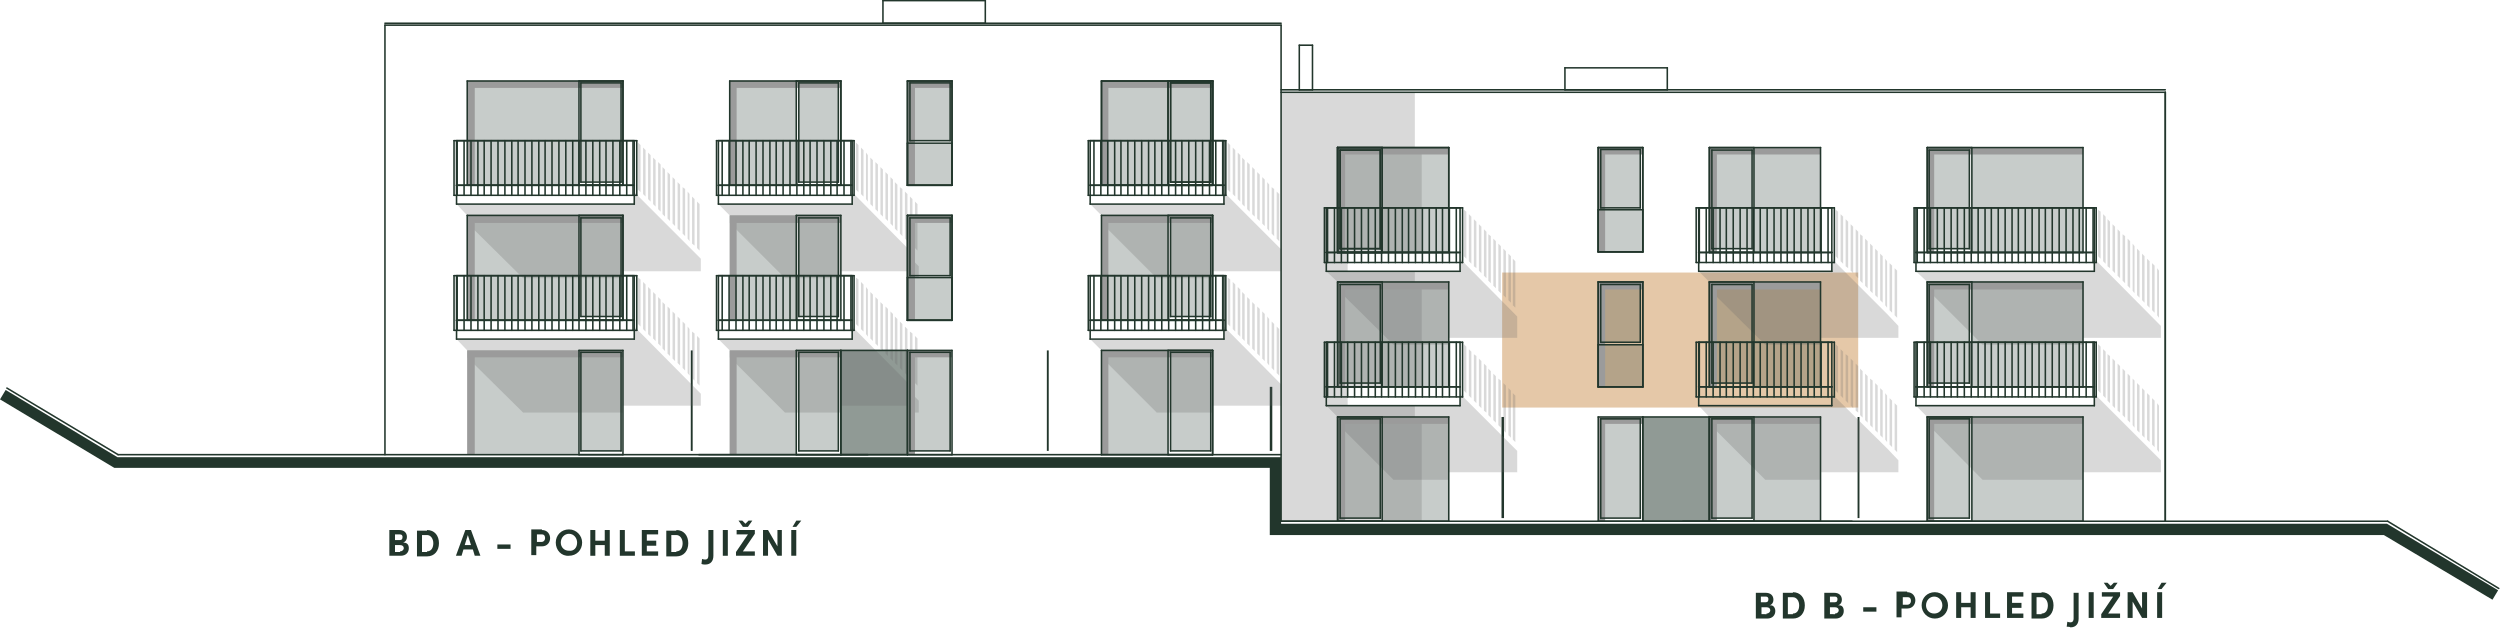 <?xml version="1.0" encoding="utf-8"?>
<!-- Generator: Adobe Illustrator 26.3.1, SVG Export Plug-In . SVG Version: 6.00 Build 0)  -->
<svg xmlns="http://www.w3.org/2000/svg" xmlns:xlink="http://www.w3.org/1999/xlink" version="1.1" x="0px" y="0px" viewBox="0 0 398.1 100" style="enable-background:new 0 0 398.1 100;" xml:space="preserve">
<style type="text/css">
	.st0{opacity:0.502;fill-rule:evenodd;clip-rule:evenodd;fill:#FFFF7F;}
	.st1{opacity:0.251;fill-rule:evenodd;clip-rule:evenodd;fill:#22362C;}
	.st2{fill-rule:evenodd;clip-rule:evenodd;fill:#22362C;}
	.st3{opacity:0.502;fill-rule:evenodd;clip-rule:evenodd;fill:#22362C;}
	.st4{opacity:0.251;fill-rule:evenodd;clip-rule:evenodd;fill:#6A6A6A;}
	.st5{fill-rule:evenodd;clip-rule:evenodd;fill:#9B9B9B;}
	.st6{fill:none;stroke:#22362C;stroke-width:0.25;stroke-linecap:round;stroke-linejoin:round;stroke-miterlimit:10;}
	.st7{fill:#22362C;}
</style>
<g id="overlays">
	<polyline id="b1" class="" points="203.9,83.3 203.9,64.9 239.3,64.9 239.3,83.3 203.9,83.3  " fill="transparent"/>
	<polyline id="b2" class="" points="239.2,83.3 239.2,64.9 295.9,64.9 295.9,83.3 239.2,83.3  " fill="transparent"/>
	<polyline id="b3" class="" points="344.6,83.3 344.6,64.9 295.9,64.9 295.9,83.3 344.6,83.3  " fill="transparent"/>
	<polyline id="b4" class="" points="203.9,43.4 203.9,64.9 239.3,64.9 239.3,43.4 203.9,43.4  " fill="transparent"/>
	<polyline id="b5" class="" points="239.2,43.4 239.2,64.9 295.9,64.9 295.9,43.4 239.2,43.4  " fill="#E5C8A8"/>
	<polyline id="b6" class="" points="344.6,43.4 344.6,64.9 295.9,64.9 295.9,43.4 344.6,43.4  " fill="transparent"/>
	<polyline id="b7" class="" points="203.9,43.4 203.9,14.8 239.3,14.8 239.3,43.4 203.9,43.4  " fill="transparent"/>
	<polyline id="b8" class="" points="239.2,43.4 239.2,14.8 295.9,14.8 295.9,43.4 239.2,43.4  " fill="transparent"/>
	<polyline id="b9" class="" points="344.6,43.4 344.6,14.8 295.9,14.8 295.9,43.4 344.6,43.4  " fill="transparent"/>
</g>
<g id="vyplne">
	<polyline class="st1" points="74.4,29.5 74.4,12.9 92.2,12.9 92.2,29.5 74.4,29.5  "/>
	<polyline class="st1" points="92.5,13.2 98.9,13.2 98.9,29 92.5,29 92.5,13.2  "/>
	<polyline class="st2" points="18.7,72.8 204,72.8 204,83.4 380.1,83.4 397.8,94 396.9,95.5 379.6,85.2 202.2,85.2 202.2,74.5    18.2,74.5 0,63.6 0.9,62.1 18.7,72.8  "/>
	<polyline class="st2" points="202.2,71.8 202.2,61.6 202.6,61.6 202.6,71.8 202.2,71.8  "/>
	<polyline class="st1" points="92.5,34.7 98.9,34.7 98.9,50.4 92.5,50.4 92.5,34.7  "/>
	<polyline class="st1" points="74.4,51 74.4,34.3 92.2,34.3 92.2,51 74.4,51  "/>
	<polyline class="st1" points="74.4,72.4 74.4,55.8 92.2,55.8 92.2,72.4 74.4,72.4  "/>
	<polyline class="st1" points="92.5,56.1 98.9,56.1 98.9,71.8 92.5,71.8 92.5,56.1  "/>
	<polyline class="st1" points="116.2,29.5 116.2,12.9 126.8,12.9 126.8,29.5 116.2,29.5  "/>
	<polyline class="st1" points="127.2,13.2 133.5,13.2 133.5,29 127.2,29 127.2,13.2  "/>
	<polyline class="st1" points="144.9,56.1 151.3,56.1 151.3,71.8 144.9,71.8 144.9,56.1  "/>
	<polyline class="st1" points="116.2,51 116.2,34.3 126.8,34.3 126.8,51 116.2,51  "/>
	<polyline class="st1" points="116.2,72.4 116.2,55.8 126.8,55.8 126.8,72.4 116.2,72.4  "/>
	<polyline class="st3" points="133.9,55.8 144.5,55.8 144.5,72.4 133.9,72.4 133.9,55.8  "/>
	<polyline class="st1" points="175.4,29.5 175.4,12.9 186,12.9 186,29.5 175.4,29.5  "/>
	<polyline class="st1" points="186.4,13.2 192.8,13.2 192.8,29 186.4,29 186.4,13.2  "/>
	<polyline class="st1" points="175.4,51 175.4,34.3 186,34.3 186,51 175.4,51  "/>
	<polyline class="st1" points="175.4,72.4 175.4,55.8 186,55.8 186,72.4 175.4,72.4  "/>
	<polyline class="st1" points="186.4,34.7 192.8,34.7 192.8,50.4 186.4,50.4 186.4,34.7  "/>
	<polyline class="st1" points="186.4,56.1 192.8,56.1 192.8,71.8 186.4,71.8 186.4,56.1  "/>
	<polyline class="st1" points="127.2,34.7 133.5,34.7 133.5,50.4 127.2,50.4 127.2,34.7  "/>
	<polyline class="st1" points="127.2,56.1 133.5,56.1 133.5,71.8 127.2,71.8 127.2,56.1  "/>
	<polyline class="st1" points="331.7,40.2 314,40.2 314,23.5 331.7,23.5 331.7,40.2  "/>
	<polyline class="st1" points="313.6,23.9 313.6,39.6 307.2,39.6 307.2,23.9 313.6,23.9  "/>
	<polyline class="st1" points="313.6,45.3 313.6,61 307.2,61 307.2,45.3 313.6,45.3  "/>
	<polyline class="st1" points="331.7,61.6 314,61.6 314,44.9 331.7,44.9 331.7,61.6  "/>
	<polyline class="st1" points="331.7,83 314,83 314,66.4 331.7,66.4 331.7,83  "/>
	<polyline class="st1" points="313.6,66.7 313.6,82.5 307.2,82.5 307.2,66.7 313.6,66.7  "/>
	<polyline class="st1" points="289.9,40.2 279.3,40.2 279.3,23.5 289.9,23.5 289.9,40.2  "/>
	<polyline class="st1" points="279,23.9 279,39.6 272.6,39.6 272.6,23.9 279,23.9  "/>
	<polyline class="st1" points="261.2,66.7 261.2,82.5 254.9,82.5 254.9,66.7 261.2,66.7  "/>
	<polyline class="st1" points="289.9,61.6 279.3,61.6 279.3,44.9 289.9,44.9 289.9,61.6  "/>
	<polyline class="st1" points="289.9,83 279.3,83 279.3,66.4 289.9,66.4 289.9,83  "/>
	<polyline class="st3" points="272.2,66.4 272.2,83 261.6,83 261.6,66.4 272.2,66.4  "/>
	<polyline class="st1" points="230.7,40.2 220.1,40.2 220.1,23.5 230.7,23.5 230.7,40.2  "/>
	<polyline class="st1" points="219.8,23.9 219.8,39.6 213.4,39.6 213.4,23.9 219.8,23.9  "/>
	<polyline class="st1" points="230.7,61.6 220.1,61.6 220.1,44.9 230.7,44.9 230.7,61.6  "/>
	<polyline class="st1" points="230.7,83 220.1,83 220.1,66.4 230.7,66.4 230.7,83  "/>
	<polyline class="st1" points="219.8,45.3 219.8,61 213.4,61 213.4,45.3 219.8,45.3  "/>
	<polyline class="st1" points="219.8,66.7 219.8,82.5 213.4,82.5 213.4,66.7 219.8,66.7  "/>
	<polyline class="st1" points="279,45.3 279,61 272.6,61 272.6,45.3 279,45.3  "/>
	<polyline class="st1" points="279,66.7 279,82.5 272.6,82.5 272.6,66.7 279,66.7  "/>
	<polyline class="st1" points="151.3,22.4 144.9,22.4 144.9,13.2 151.3,13.2 151.3,22.4  "/>
	<polyline class="st1" points="151.6,22.8 151.6,29.5 144.5,29.5 144.5,22.8 151.6,22.8  "/>
	<polyline class="st1" points="151.3,43.9 144.9,43.9 144.9,34.7 151.3,34.7 151.3,43.9  "/>
	<polyline class="st1" points="151.6,44.2 151.6,51 144.5,51 144.5,44.2 151.6,44.2  "/>
	<polyline class="st1" points="261.2,33.1 254.9,33.1 254.9,23.8 261.2,23.8 261.2,33.1  "/>
	<polyline class="st1" points="261.6,33.4 261.6,40.1 254.5,40.1 254.5,33.4 261.6,33.4  "/>
	<polyline class="st1" points="261.2,54.5 254.9,54.5 254.9,45.3 261.2,45.3 261.2,54.5  "/>
	<polyline class="st1" points="261.6,54.9 261.6,61.6 254.5,61.6 254.5,54.9 261.6,54.9  "/>
	<polyline class="st2" points="110.3,71.8 110,71.8 110,55.8 110.3,55.8 110.3,71.8  "/>
	<polyline class="st2" points="167,71.8 166.7,71.8 166.7,55.8 167,55.8 167,71.8  "/>
	<polyline class="st2" points="239.1,82.5 239.1,66.4 239.5,66.4 239.5,82.5 239.1,82.5  "/>
	<polyline class="st2" points="295.8,82.5 295.8,66.4 296.1,66.4 296.1,82.5 295.8,82.5  "/>
</g>
<g id="mekke_stiny">
	<polyline class="st4" points="106.3,34.8 106.3,27.4 106.7,27.8 106.7,35.2 106.3,34.8  "/>
	<polyline class="st4" points="107.1,35.6 107.1,28.2 107.5,28.6 107.5,36 107.1,35.6  "/>
	<polyline class="st4" points="204,14.7 225.3,14.7 225.3,21.7 225.3,23.5 226.4,23.5 226.4,40.2 214.6,40.2 214.6,43.2 225.3,43.2    225.3,44.9 226.4,44.9 226.4,61.6 214.6,61.6 214.6,64.6 225.3,64.6 225.3,66.4 226.4,66.4 226.4,83 204,83 204,14.7  "/>
	<polyline class="st4" points="105.5,34.1 105.5,26.6 105.9,27 105.9,34.5 105.5,34.1  "/>
	<polyline class="st4" points="104.8,33.3 104.8,25.8 105.2,26.2 105.2,33.7 104.8,33.3  "/>
	<polyline class="st4" points="104,32.5 104,25.1 104.4,25.5 104.4,32.9 104,32.5  "/>
	<polyline class="st4" points="103.2,31.7 103.2,24.3 103.6,24.7 103.6,32.1 103.2,31.7  "/>
	<polyline class="st4" points="102.4,30.9 102.4,23.5 102.8,23.9 102.8,31.3 102.4,30.9  "/>
	<polyline class="st4" points="101.6,30.2 101.6,22.7 102,23.1 102,30.6 101.6,30.2  "/>
	<polyline class="st4" points="107.9,36.4 107.9,29 108.3,29.4 108.3,36.8 107.9,36.4  "/>
	<polyline class="st4" points="108.7,37.2 108.7,29.8 109.1,30.1 109.1,37.6 108.7,37.2  "/>
	<polyline class="st4" points="109.5,38 109.5,30.5 109.8,30.9 109.8,38.4 109.5,38  "/>
	<polyline class="st4" points="110.2,38.8 110.2,31.3 110.6,31.7 110.6,39.1 110.2,38.8  "/>
	<polyline class="st4" points="111,39.5 111,32.1 111.4,32.5 111.4,39.9 111,39.5  "/>
	<polyline class="st4" points="106.3,56.3 106.3,48.8 106.7,49.2 106.7,56.7 106.3,56.3  "/>
	<polyline class="st4" points="107.1,57.1 107.1,49.6 107.5,50 107.5,57.5 107.1,57.1  "/>
	<polyline class="st4" points="105.5,55.5 105.5,48.1 105.9,48.5 105.9,55.9 105.5,55.5  "/>
	<polyline class="st4" points="104.8,54.7 104.8,47.3 105.2,47.7 105.2,55.1 104.8,54.7  "/>
	<polyline class="st4" points="104,53.9 104,46.5 104.4,46.9 104.4,54.3 104,53.9  "/>
	<polyline class="st4" points="103.2,53.2 103.2,45.7 103.6,46.1 103.6,53.6 103.2,53.2  "/>
	<polyline class="st4" points="102.4,52.4 102.4,44.9 102.8,45.3 102.8,52.8 102.4,52.4  "/>
	<polyline class="st4" points="101.6,51.6 101.6,44.2 102,44.5 102,52 101.6,51.6  "/>
	<polyline class="st4" points="107.9,57.8 107.9,50.4 108.3,50.8 108.3,58.2 107.9,57.8  "/>
	<polyline class="st4" points="108.7,58.6 108.7,51.2 109.1,51.6 109.1,59 108.7,58.6  "/>
	<polyline class="st4" points="109.5,59.4 109.5,52 109.8,52.4 109.8,59.8 109.5,59.4  "/>
	<polyline class="st4" points="110.2,60.2 110.2,52.8 110.6,53.1 110.6,60.6 110.2,60.2  "/>
	<polyline class="st4" points="111,61 111,53.5 111.4,53.9 111.4,61.4 111,61  "/>
	<polyline class="st4" points="101,32.5 101,30.6 111.6,41.2 111.6,43.2 99.2,43.2 99.2,44.3 83.3,44.3 74.4,35.5 74.4,34.3    72.7,32.5 101,32.5  "/>
	<polyline class="st4" points="101,54 101,52 111.6,62.7 111.6,64.6 99.2,64.6 99.2,65.7 83.3,65.7 74.4,56.9 74.4,55.8 72.7,54    101,54  "/>
	<polyline class="st4" points="135.7,32.5 135.7,30.6 144.5,39.5 144.5,40.6 146.3,42.4 146.3,44.3 144.5,44.3 144.5,43.2    133.9,43.2 133.9,44.3 125,44.3 116.2,35.5 116.2,34.3 114.4,32.5 135.7,32.5  "/>
	<polyline class="st4" points="135.7,54 135.7,52 144.5,60.9 144.5,62 146.3,63.8 146.3,65.7 144.5,65.7 144.5,64.6 133.9,64.6    133.9,65.7 125,65.7 116.2,56.9 116.2,55.8 114.4,54 135.7,54  "/>
	<polyline class="st4" points="141,34.8 141,27.4 141.4,27.8 141.4,35.2 141,34.8  "/>
	<polyline class="st4" points="141.8,35.6 141.8,28.2 142.2,28.6 142.2,36 141.8,35.6  "/>
	<polyline class="st4" points="140.2,34.1 140.2,26.6 140.6,27 140.6,34.5 140.2,34.1  "/>
	<polyline class="st4" points="139.4,33.3 139.4,25.8 139.8,26.2 139.8,33.7 139.4,33.3  "/>
	<polyline class="st4" points="138.6,32.5 138.6,25.1 139,25.5 139,32.9 138.6,32.5  "/>
	<polyline class="st4" points="137.9,31.7 137.9,24.3 138.2,24.7 138.2,32.1 137.9,31.7  "/>
	<polyline class="st4" points="137.1,30.9 137.1,23.5 137.5,23.9 137.5,31.3 137.1,30.9  "/>
	<polyline class="st4" points="136.3,30.2 136.3,22.7 136.7,23.1 136.7,30.6 136.3,30.2  "/>
	<polyline class="st4" points="142.5,36.4 142.5,29 142.9,29.4 142.9,36.8 142.5,36.4  "/>
	<polyline class="st4" points="143.3,37.2 143.3,29.8 143.7,30.1 143.7,37.6 143.3,37.2  "/>
	<polyline class="st4" points="144.1,38 144.1,30.5 144.5,30.9 144.5,38.4 144.1,38  "/>
	<polyline class="st4" points="144.9,38.8 144.9,31.3 145.3,31.7 145.3,39.1 144.9,38.8  "/>
	<polyline class="st4" points="145.7,39.5 145.7,32.1 146.1,32.5 146.1,39.9 145.7,39.5  "/>
	<polyline class="st4" points="194.9,32.5 194.9,30.6 204,39.7 204,43.2 193.1,43.2 193.1,44.3 184.2,44.3 175.4,35.5 175.4,34.3    173.6,32.5 194.9,32.5  "/>
	<polyline class="st4" points="194.9,54 194.9,52 204,61.2 204,64.6 193.1,64.6 193.1,65.7 184.2,65.7 175.4,56.9 175.4,55.8    173.6,54 194.9,54  "/>
	<polyline class="st4" points="200.2,34.8 200.2,27.4 200.6,27.8 200.6,35.2 200.2,34.8  "/>
	<polyline class="st4" points="201,35.6 201,28.2 201.4,28.6 201.4,36 201,35.6  "/>
	<polyline class="st4" points="199.4,34.1 199.4,26.6 199.8,27 199.8,34.5 199.4,34.1  "/>
	<polyline class="st4" points="198.6,33.3 198.6,25.8 199,26.2 199,33.7 198.6,33.3  "/>
	<polyline class="st4" points="197.8,32.5 197.8,25.1 198.2,25.5 198.2,32.9 197.8,32.5  "/>
	<polyline class="st4" points="197.1,31.7 197.1,24.3 197.5,24.7 197.5,32.1 197.1,31.7  "/>
	<polyline class="st4" points="196.3,30.9 196.3,23.5 196.7,23.9 196.7,31.3 196.3,30.9  "/>
	<polyline class="st4" points="195.5,30.2 195.5,22.7 195.9,23.1 195.9,30.6 195.5,30.2  "/>
	<polyline class="st4" points="201.8,36.4 201.8,29 202.1,29.4 202.1,36.8 201.8,36.4  "/>
	<polyline class="st4" points="202.5,37.2 202.5,29.8 202.9,30.1 202.9,37.6 202.5,37.2  "/>
	<polyline class="st4" points="203.3,38 203.3,30.5 203.7,30.9 203.7,38.4 203.3,38  "/>
	<polyline class="st4" points="338.8,45.5 338.8,38 339.2,38.4 339.2,45.9 338.8,45.5  "/>
	<polyline class="st4" points="339.6,46.3 339.6,38.8 339.9,39.2 339.9,46.7 339.6,46.3  "/>
	<polyline class="st4" points="338,44.7 338,37.3 338.4,37.6 338.4,45.1 338,44.7  "/>
	<polyline class="st4" points="337.2,43.9 337.2,36.5 337.6,36.9 337.6,44.3 337.2,43.9  "/>
	<polyline class="st4" points="336.4,43.1 336.4,35.7 336.8,36.1 336.8,43.5 336.4,43.1  "/>
	<polyline class="st4" points="335.6,42.4 335.6,34.9 336,35.3 336,42.7 335.6,42.4  "/>
	<polyline class="st4" points="334.9,41.6 334.9,34.1 335.3,34.5 335.3,42 334.9,41.6  "/>
	<polyline class="st4" points="334.1,40.8 334.1,33.4 334.5,33.7 334.5,41.2 334.1,40.8  "/>
	<polyline class="st4" points="340.3,47 340.3,39.6 340.7,40 340.7,47.4 340.3,47  "/>
	<polyline class="st4" points="341.1,47.8 341.1,40.4 341.5,40.8 341.5,48.2 341.1,47.8  "/>
	<polyline class="st4" points="341.9,48.6 341.9,41.2 342.3,41.6 342.3,49 341.9,48.6  "/>
	<polyline class="st4" points="342.7,49.4 342.7,41.9 343.1,42.3 343.1,49.8 342.7,49.4  "/>
	<polyline class="st4" points="343.5,50.2 343.5,42.7 343.8,43.1 343.8,50.6 343.5,50.2  "/>
	<polyline class="st4" points="338.8,66.9 338.8,59.5 339.2,59.9 339.2,67.3 338.8,66.9  "/>
	<polyline class="st4" points="339.6,67.7 339.6,60.3 339.9,60.6 339.9,68.1 339.6,67.7  "/>
	<polyline class="st4" points="338,66.1 338,58.7 338.4,59.1 338.4,66.5 338,66.1  "/>
	<polyline class="st4" points="337.2,65.4 337.2,57.9 337.6,58.3 337.6,65.7 337.2,65.4  "/>
	<polyline class="st4" points="336.4,64.6 336.4,57.1 336.8,57.5 336.8,65 336.4,64.6  "/>
	<polyline class="st4" points="335.6,63.8 335.6,56.4 336,56.7 336,64.2 335.6,63.8  "/>
	<polyline class="st4" points="334.9,63 334.9,55.6 335.3,56 335.3,63.4 334.9,63  "/>
	<polyline class="st4" points="334.1,62.2 334.1,54.8 334.5,55.2 334.5,62.6 334.1,62.2  "/>
	<polyline class="st4" points="340.3,68.5 340.3,61 340.7,61.4 340.7,68.9 340.3,68.5  "/>
	<polyline class="st4" points="341.1,69.3 341.1,61.8 341.5,62.2 341.5,69.7 341.1,69.3  "/>
	<polyline class="st4" points="341.9,70 341.9,62.6 342.3,63 342.3,70.4 341.9,70  "/>
	<polyline class="st4" points="342.7,70.8 342.7,63.4 343.1,63.8 343.1,71.2 342.7,70.8  "/>
	<polyline class="st4" points="343.5,71.6 343.5,64.2 343.8,64.6 343.8,72 343.5,71.6  "/>
	<polyline class="st4" points="333.5,43.2 333.5,41.2 344.1,51.9 344.1,53.8 331.7,53.8 331.7,54.9 315.7,54.9 306.9,46.1    306.9,44.9 305.1,43.2 333.5,43.2  "/>
	<polyline class="st4" points="333.5,64.6 333.5,62.7 344.1,73.3 344.1,75.2 331.7,75.2 331.7,76.4 315.7,76.4 306.9,67.5    306.9,66.4 305.1,64.6 333.5,64.6  "/>
	<polyline class="st4" points="291.7,43.2 291.7,41.2 300.6,50.1 302.3,51.9 302.3,53.8 300.6,53.8 289.9,53.8 289.9,54.9    281.1,54.9 272.2,46.1 272.2,44.9 270.5,43.2 291.7,43.2  "/>
	<polyline class="st4" points="291.7,64.6 291.7,62.7 300.6,71.5 302.3,73.3 302.3,75.2 300.6,75.2 289.9,75.2 289.9,76.4    281.1,76.4 272.2,67.5 272.2,66.4 270.5,64.6 291.7,64.6  "/>
	<polyline class="st4" points="297,45.5 297,38 297.4,38.4 297.4,45.9 297,45.5  "/>
	<polyline class="st4" points="297.8,46.3 297.8,38.8 298.2,39.2 298.2,46.7 297.8,46.3  "/>
	<polyline class="st4" points="296.2,44.7 296.2,37.3 296.6,37.6 296.6,45.1 296.2,44.7  "/>
	<polyline class="st4" points="295.5,43.9 295.5,36.5 295.9,36.9 295.9,44.3 295.5,43.9  "/>
	<polyline class="st4" points="294.7,43.1 294.7,35.7 295.1,36.1 295.1,43.5 294.7,43.1  "/>
	<polyline class="st4" points="293.9,42.4 293.9,34.9 294.3,35.3 294.3,42.7 293.9,42.4  "/>
	<polyline class="st4" points="293.1,41.6 293.1,34.1 293.5,34.5 293.5,42 293.1,41.6  "/>
	<polyline class="st4" points="292.3,40.8 292.3,33.4 292.7,33.7 292.7,41.2 292.3,40.8  "/>
	<polyline class="st4" points="298.6,47 298.6,39.6 299,40 299,47.4 298.6,47  "/>
	<polyline class="st4" points="299.4,47.8 299.4,40.4 299.8,40.8 299.8,48.2 299.4,47.8  "/>
	<polyline class="st4" points="300.2,48.6 300.2,41.2 300.5,41.6 300.5,49 300.2,48.6  "/>
	<polyline class="st4" points="300.9,49.4 300.9,41.9 301.3,42.3 301.3,49.8 300.9,49.4  "/>
	<polyline class="st4" points="301.7,50.2 301.7,42.7 302.1,43.1 302.1,50.6 301.7,50.2  "/>
	<polyline class="st4" points="232.5,43.2 232.5,41.2 241.6,50.4 241.6,53.8 230.7,53.8 230.7,54.9 221.9,54.9 213,46.1 213,44.9    211.2,43.2 232.5,43.2  "/>
	<polyline class="st4" points="232.5,64.6 232.5,62.7 241.6,71.8 241.6,75.2 230.7,75.2 230.7,76.4 221.9,76.4 213,67.5 213,66.4    211.2,64.6 232.5,64.6  "/>
	<polyline class="st4" points="237.8,45.5 237.8,38 238.2,38.4 238.2,45.9 237.8,45.5  "/>
	<polyline class="st4" points="238.6,46.3 238.6,38.8 239,39.2 239,46.7 238.6,46.3  "/>
	<polyline class="st4" points="237,44.7 237,37.3 237.4,37.6 237.4,45.1 237,44.7  "/>
	<polyline class="st4" points="236.3,43.9 236.3,36.5 236.7,36.9 236.7,44.3 236.3,43.9  "/>
	<polyline class="st4" points="235.5,43.1 235.5,35.7 235.9,36.1 235.9,43.5 235.5,43.1  "/>
	<polyline class="st4" points="234.7,42.4 234.7,34.9 235.1,35.3 235.1,42.7 234.7,42.4  "/>
	<polyline class="st4" points="233.9,41.6 233.9,34.1 234.3,34.5 234.3,42 233.9,41.6  "/>
	<polyline class="st4" points="233.1,40.8 233.1,33.4 233.5,33.7 233.5,41.2 233.1,40.8  "/>
	<polyline class="st4" points="239.4,47 239.4,39.6 239.8,40 239.8,47.4 239.4,47  "/>
	<polyline class="st4" points="240.2,47.8 240.2,40.4 240.6,40.8 240.6,48.2 240.2,47.8  "/>
	<polyline class="st4" points="240.9,48.6 240.9,41.2 241.3,41.6 241.3,49 240.9,48.6  "/>
	<polyline class="st4" points="237.8,66.9 237.8,59.5 238.2,59.9 238.2,67.3 237.8,66.9  "/>
	<polyline class="st4" points="238.6,67.7 238.6,60.3 239,60.6 239,68.1 238.6,67.7  "/>
	<polyline class="st4" points="237,66.1 237,58.7 237.4,59.1 237.4,66.5 237,66.1  "/>
	<polyline class="st4" points="236.3,65.4 236.3,57.9 236.7,58.3 236.7,65.7 236.3,65.4  "/>
	<polyline class="st4" points="235.5,64.6 235.5,57.1 235.9,57.5 235.9,65 235.5,64.6  "/>
	<polyline class="st4" points="234.7,63.8 234.7,56.4 235.1,56.7 235.1,64.2 234.7,63.8  "/>
	<polyline class="st4" points="233.9,63 233.9,55.6 234.3,56 234.3,63.4 233.9,63  "/>
	<polyline class="st4" points="233.1,62.2 233.1,54.8 233.5,55.2 233.5,62.6 233.1,62.2  "/>
	<polyline class="st4" points="239.4,68.5 239.4,61 239.8,61.4 239.8,68.9 239.4,68.5  "/>
	<polyline class="st4" points="240.2,69.3 240.2,61.8 240.6,62.2 240.6,69.7 240.2,69.3  "/>
	<polyline class="st4" points="240.9,70 240.9,62.6 241.3,63 241.3,70.4 240.9,70  "/>
	<polyline class="st4" points="200.2,56.3 200.2,48.8 200.6,49.2 200.6,56.7 200.2,56.3  "/>
	<polyline class="st4" points="201,57.1 201,49.6 201.4,50 201.4,57.5 201,57.1  "/>
	<polyline class="st4" points="199.4,55.5 199.4,48.1 199.8,48.5 199.8,55.9 199.4,55.5  "/>
	<polyline class="st4" points="198.6,54.7 198.6,47.3 199,47.7 199,55.1 198.6,54.7  "/>
	<polyline class="st4" points="197.8,53.9 197.8,46.5 198.2,46.9 198.2,54.3 197.8,53.9  "/>
	<polyline class="st4" points="197.1,53.2 197.1,45.7 197.5,46.1 197.5,53.6 197.1,53.2  "/>
	<polyline class="st4" points="196.3,52.4 196.3,44.9 196.7,45.3 196.7,52.8 196.3,52.4  "/>
	<polyline class="st4" points="195.5,51.6 195.5,44.2 195.9,44.5 195.9,52 195.5,51.6  "/>
	<polyline class="st4" points="201.8,57.8 201.8,50.4 202.1,50.8 202.1,58.2 201.8,57.8  "/>
	<polyline class="st4" points="202.5,58.6 202.5,51.2 202.9,51.6 202.9,59 202.5,58.6  "/>
	<polyline class="st4" points="203.3,59.4 203.3,52 203.7,52.4 203.7,59.8 203.3,59.4  "/>
	<polyline class="st4" points="297,66.9 297,59.5 297.4,59.9 297.4,67.3 297,66.9  "/>
	<polyline class="st4" points="297.8,67.7 297.8,60.3 298.2,60.6 298.2,68.1 297.8,67.7  "/>
	<polyline class="st4" points="296.2,66.1 296.2,58.7 296.6,59.1 296.6,66.5 296.2,66.1  "/>
	<polyline class="st4" points="295.5,65.4 295.5,57.9 295.9,58.3 295.9,65.7 295.5,65.4  "/>
	<polyline class="st4" points="294.7,64.6 294.7,57.1 295.1,57.5 295.1,65 294.7,64.6  "/>
	<polyline class="st4" points="293.9,63.8 293.9,56.4 294.3,56.7 294.3,64.2 293.9,63.8  "/>
	<polyline class="st4" points="293.1,63 293.1,55.6 293.5,56 293.5,63.4 293.1,63  "/>
	<polyline class="st4" points="292.3,62.2 292.3,54.8 292.7,55.2 292.7,62.6 292.3,62.2  "/>
	<polyline class="st4" points="298.6,68.5 298.6,61 299,61.4 299,68.9 298.6,68.5  "/>
	<polyline class="st4" points="299.4,69.3 299.4,61.8 299.8,62.2 299.8,69.7 299.4,69.3  "/>
	<polyline class="st4" points="300.2,70 300.2,62.6 300.5,63 300.5,70.4 300.2,70  "/>
	<polyline class="st4" points="300.9,70.8 300.9,63.4 301.3,63.8 301.3,71.2 300.9,70.8  "/>
	<polyline class="st4" points="301.7,71.6 301.7,64.2 302.1,64.6 302.1,72 301.7,71.6  "/>
	<polyline class="st4" points="141,56.3 141,48.8 141.4,49.2 141.4,56.7 141,56.3  "/>
	<polyline class="st4" points="141.8,57.1 141.8,49.6 142.2,50 142.2,57.5 141.8,57.1  "/>
	<polyline class="st4" points="140.2,55.5 140.2,48.1 140.6,48.5 140.6,55.9 140.2,55.5  "/>
	<polyline class="st4" points="139.4,54.7 139.4,47.3 139.8,47.7 139.8,55.1 139.4,54.7  "/>
	<polyline class="st4" points="138.6,53.9 138.6,46.5 139,46.9 139,54.3 138.6,53.9  "/>
	<polyline class="st4" points="137.9,53.2 137.9,45.7 138.2,46.1 138.2,53.6 137.9,53.2  "/>
	<polyline class="st4" points="137.1,52.4 137.1,44.9 137.5,45.3 137.5,52.8 137.1,52.4  "/>
	<polyline class="st4" points="136.3,51.6 136.3,44.2 136.7,44.5 136.7,52 136.3,51.6  "/>
	<polyline class="st4" points="142.5,57.8 142.5,50.4 142.9,50.8 142.9,58.2 142.5,57.8  "/>
	<polyline class="st4" points="143.3,58.6 143.3,51.2 143.7,51.6 143.7,59 143.3,58.6  "/>
	<polyline class="st4" points="144.1,59.4 144.1,52 144.5,52.4 144.5,59.8 144.1,59.4  "/>
	<polyline class="st4" points="144.9,60.2 144.9,52.8 145.3,53.1 145.3,60.6 144.9,60.2  "/>
	<polyline class="st4" points="145.7,61 145.7,53.5 146.1,53.9 146.1,61.4 145.7,61  "/>
</g>
<g id="tvrde_stiny">
	<polyline class="st5" points="74.4,12.9 99.2,12.9 99.2,14 75.6,14 75.6,29.5 74.4,29.5 74.4,12.9  "/>
	<polyline class="st5" points="74.4,34.3 99.2,34.3 99.2,35.5 75.6,35.5 75.6,51 74.4,51 74.4,34.3  "/>
	<polyline class="st5" points="74.4,55.8 99.2,55.8 99.2,56.9 75.6,56.9 75.6,72.4 74.4,72.4 74.4,55.8  "/>
	<polyline class="st5" points="116.2,12.9 133.9,12.9 133.9,14 117.3,14 117.3,29.5 116.2,29.5 116.2,12.9  "/>
	<polyline class="st5" points="144.5,55.8 151.6,55.8 151.6,56.9 145.7,56.9 145.7,72.4 144.5,72.4 144.5,55.8  "/>
	<polyline class="st5" points="116.2,34.3 133.9,34.3 133.9,35.5 117.3,35.5 117.3,51 116.2,51 116.2,34.3  "/>
	<polyline class="st5" points="116.2,55.8 133.9,55.8 133.9,56.9 117.3,56.9 117.3,72.4 116.2,72.4 116.2,55.8  "/>
	<polyline class="st5" points="175.4,12.9 193.1,12.9 193.1,14 176.5,14 176.5,29.5 175.4,29.5 175.4,12.9  "/>
	<polyline class="st5" points="175.4,34.3 193.1,34.3 193.1,35.5 176.5,35.5 176.5,51 175.4,51 175.4,34.3  "/>
	<polyline class="st5" points="175.4,55.8 193.1,55.8 193.1,56.9 176.5,56.9 176.5,72.4 175.4,72.4 175.4,55.8  "/>
	<polyline class="st5" points="306.9,23.5 331.7,23.5 331.7,24.6 308,24.6 308,40.2 306.9,40.2 306.9,23.5  "/>
	<polyline class="st5" points="306.9,44.9 331.7,44.9 331.7,46.1 308,46.1 308,61.6 306.9,61.6 306.9,44.9  "/>
	<polyline class="st5" points="306.9,66.4 331.7,66.4 331.7,67.5 308,67.5 308,83 306.9,83 306.9,66.4  "/>
	<polyline class="st5" points="272.2,23.5 289.9,23.5 289.9,24.6 273.4,24.6 273.4,40.2 272.2,40.2 272.2,23.5  "/>
	<polyline class="st5" points="272.2,44.9 289.9,44.9 289.9,46.1 273.4,46.1 273.4,61.6 272.2,61.6 272.2,44.9  "/>
	<polyline class="st5" points="272.2,66.4 289.9,66.4 289.9,67.5 273.4,67.5 273.4,83 272.2,83 272.2,66.4  "/>
	<polyline class="st5" points="213,23.5 230.7,23.5 230.7,24.6 214.2,24.6 214.2,40.2 213,40.2 213,23.5  "/>
	<polyline class="st5" points="213,44.9 230.7,44.9 230.7,46.1 214.2,46.1 214.2,61.6 213,61.6 213,44.9  "/>
	<polyline class="st5" points="213,66.4 230.7,66.4 230.7,67.5 214.2,67.5 214.2,83 213,83 213,66.4  "/>
	<polyline class="st5" points="254.5,66.4 261.6,66.4 261.6,67.5 255.6,67.5 255.6,83 254.5,83 254.5,66.4  "/>
	<polyline class="st5" points="144.5,12.9 151.6,12.9 151.6,14 145.7,14 145.7,29.5 144.5,29.5 144.5,12.9  "/>
	<polyline class="st5" points="144.5,34.3 151.6,34.3 151.6,35.5 145.7,35.5 145.7,51 144.5,51 144.5,34.3  "/>
	<polyline class="st5" points="254.5,23.5 261.6,23.5 261.6,24.6 255.6,24.6 255.6,40.1 254.5,40.1 254.5,23.5  "/>
	<polyline class="st5" points="254.5,44.9 261.6,44.9 261.6,46.1 255.6,46.1 255.6,61.6 254.5,61.6 254.5,44.9  "/>
</g>
<g id="VYKRES">
	<line class="st6" x1="72.8" y1="22.4" x2="72.8" y2="31.1"/>
	<line class="st6" x1="73.9" y1="22.4" x2="73.9" y2="31.1"/>
	<line class="st6" x1="75" y1="22.4" x2="75" y2="31.1"/>
	<line class="st6" x1="76.1" y1="22.4" x2="76.1" y2="31.1"/>
	<line class="st6" x1="77.1" y1="22.4" x2="77.1" y2="31.1"/>
	<line class="st6" x1="78.2" y1="22.4" x2="78.2" y2="31.1"/>
	<line class="st6" x1="79.3" y1="22.4" x2="79.3" y2="31.1"/>
	<line class="st6" x1="80.4" y1="22.4" x2="80.4" y2="31.1"/>
	<line class="st6" x1="81.5" y1="22.4" x2="81.5" y2="31.1"/>
	<line class="st6" x1="82.5" y1="22.4" x2="82.5" y2="31.1"/>
	<line class="st6" x1="83.6" y1="22.4" x2="83.6" y2="31.1"/>
	<line class="st6" x1="84.7" y1="22.4" x2="84.7" y2="31.1"/>
	<line class="st6" x1="85.8" y1="22.4" x2="85.8" y2="31.1"/>
	<line class="st6" x1="86.8" y1="22.4" x2="86.8" y2="31.1"/>
	<line class="st6" x1="87.9" y1="22.4" x2="87.9" y2="31.1"/>
	<line class="st6" x1="89" y1="22.4" x2="89" y2="31.1"/>
	<line class="st6" x1="90.1" y1="22.4" x2="90.1" y2="31.1"/>
	<line class="st6" x1="91.2" y1="22.4" x2="91.2" y2="31.1"/>
	<line class="st6" x1="92.2" y1="22.4" x2="92.2" y2="31.1"/>
	<line class="st6" x1="93.3" y1="22.4" x2="93.3" y2="31.1"/>
	<line class="st6" x1="94.4" y1="22.4" x2="94.4" y2="31.1"/>
	<line class="st6" x1="95.5" y1="22.4" x2="95.5" y2="31.1"/>
	<line class="st6" x1="96.5" y1="22.4" x2="96.5" y2="31.1"/>
	<line class="st6" x1="97.6" y1="22.4" x2="97.6" y2="31.1"/>
	<line class="st6" x1="98.7" y1="22.4" x2="98.7" y2="31.1"/>
	<line class="st6" x1="99.8" y1="22.4" x2="99.8" y2="31.1"/>
	<line class="st6" x1="100.8" y1="22.4" x2="100.8" y2="31.1"/>
	<line class="st6" x1="72.3" y1="22.4" x2="101.4" y2="22.4"/>
	<line class="st6" x1="101.4" y1="22.4" x2="101.4" y2="31.1"/>
	<line class="st6" x1="101.4" y1="31.1" x2="72.3" y2="31.1"/>
	<line class="st6" x1="72.3" y1="31.1" x2="72.3" y2="22.4"/>
	<line class="st6" x1="72.8" y1="43.9" x2="72.8" y2="52.6"/>
	<line class="st6" x1="73.9" y1="43.9" x2="73.9" y2="52.6"/>
	<line class="st6" x1="75" y1="43.9" x2="75" y2="52.6"/>
	<line class="st6" x1="76.1" y1="43.9" x2="76.1" y2="52.6"/>
	<line class="st6" x1="77.1" y1="43.9" x2="77.1" y2="52.6"/>
	<line class="st6" x1="78.2" y1="43.9" x2="78.2" y2="52.6"/>
	<line class="st6" x1="79.3" y1="43.9" x2="79.3" y2="52.6"/>
	<line class="st6" x1="80.4" y1="43.9" x2="80.4" y2="52.6"/>
	<line class="st6" x1="81.5" y1="43.9" x2="81.5" y2="52.6"/>
	<line class="st6" x1="82.5" y1="43.9" x2="82.5" y2="52.6"/>
	<line class="st6" x1="83.6" y1="43.9" x2="83.6" y2="52.6"/>
	<line class="st6" x1="84.7" y1="43.9" x2="84.7" y2="52.6"/>
	<line class="st6" x1="85.8" y1="43.9" x2="85.8" y2="52.6"/>
	<line class="st6" x1="86.8" y1="43.9" x2="86.8" y2="52.6"/>
	<line class="st6" x1="87.9" y1="43.9" x2="87.9" y2="52.6"/>
	<line class="st6" x1="89" y1="43.9" x2="89" y2="52.6"/>
	<line class="st6" x1="90.1" y1="43.9" x2="90.1" y2="52.6"/>
	<line class="st6" x1="91.2" y1="43.9" x2="91.2" y2="52.6"/>
	<line class="st6" x1="92.2" y1="43.9" x2="92.2" y2="52.6"/>
	<line class="st6" x1="93.3" y1="43.9" x2="93.3" y2="52.6"/>
	<line class="st6" x1="94.4" y1="43.9" x2="94.4" y2="52.6"/>
	<line class="st6" x1="95.5" y1="43.9" x2="95.5" y2="52.6"/>
	<line class="st6" x1="96.5" y1="43.9" x2="96.5" y2="52.6"/>
	<line class="st6" x1="97.6" y1="43.9" x2="97.6" y2="52.6"/>
	<line class="st6" x1="98.7" y1="43.9" x2="98.7" y2="52.6"/>
	<line class="st6" x1="99.8" y1="43.9" x2="99.8" y2="52.6"/>
	<line class="st6" x1="100.8" y1="43.9" x2="100.8" y2="52.6"/>
	<line class="st6" x1="72.3" y1="43.9" x2="101.4" y2="43.9"/>
	<line class="st6" x1="101.4" y1="43.9" x2="101.4" y2="52.6"/>
	<line class="st6" x1="101.4" y1="52.6" x2="72.3" y2="52.6"/>
	<line class="st6" x1="72.3" y1="52.6" x2="72.3" y2="43.9"/>
	<line class="st6" x1="115" y1="22.4" x2="115" y2="31.1"/>
	<line class="st6" x1="116.1" y1="22.4" x2="116.1" y2="31.1"/>
	<line class="st6" x1="117.2" y1="22.4" x2="117.2" y2="31.1"/>
	<line class="st6" x1="118.3" y1="22.4" x2="118.3" y2="31.1"/>
	<line class="st6" x1="119.3" y1="22.4" x2="119.3" y2="31.1"/>
	<line class="st6" x1="120.4" y1="22.4" x2="120.4" y2="31.1"/>
	<line class="st6" x1="121.5" y1="22.4" x2="121.5" y2="31.1"/>
	<line class="st6" x1="122.6" y1="22.4" x2="122.6" y2="31.1"/>
	<line class="st6" x1="123.6" y1="22.4" x2="123.6" y2="31.1"/>
	<line class="st6" x1="124.7" y1="22.4" x2="124.7" y2="31.1"/>
	<line class="st6" x1="125.8" y1="22.4" x2="125.8" y2="31.1"/>
	<line class="st6" x1="126.9" y1="22.4" x2="126.9" y2="31.1"/>
	<line class="st6" x1="128" y1="22.4" x2="128" y2="31.1"/>
	<line class="st6" x1="129" y1="22.4" x2="129" y2="31.1"/>
	<line class="st6" x1="130.1" y1="22.4" x2="130.1" y2="31.1"/>
	<line class="st6" x1="131.2" y1="22.4" x2="131.2" y2="31.1"/>
	<line class="st6" x1="132.3" y1="22.4" x2="132.3" y2="31.1"/>
	<line class="st6" x1="133.3" y1="22.4" x2="133.3" y2="31.1"/>
	<line class="st6" x1="134.4" y1="22.4" x2="134.4" y2="31.1"/>
	<line class="st6" x1="135.5" y1="22.4" x2="135.5" y2="31.1"/>
	<line class="st6" x1="114.1" y1="22.4" x2="136" y2="22.4"/>
	<line class="st6" x1="136" y1="22.4" x2="136" y2="31.1"/>
	<line class="st6" x1="136" y1="31.1" x2="114.1" y2="31.1"/>
	<line class="st6" x1="114.1" y1="31.1" x2="114.1" y2="22.4"/>
	<line class="st6" x1="115" y1="43.9" x2="115" y2="52.6"/>
	<line class="st6" x1="116.1" y1="43.9" x2="116.1" y2="52.6"/>
	<line class="st6" x1="117.2" y1="43.9" x2="117.2" y2="52.6"/>
	<line class="st6" x1="118.3" y1="43.9" x2="118.3" y2="52.6"/>
	<line class="st6" x1="119.3" y1="43.9" x2="119.3" y2="52.6"/>
	<line class="st6" x1="120.4" y1="43.9" x2="120.4" y2="52.6"/>
	<line class="st6" x1="121.5" y1="43.9" x2="121.5" y2="52.6"/>
	<line class="st6" x1="122.6" y1="43.9" x2="122.6" y2="52.6"/>
	<line class="st6" x1="123.6" y1="43.9" x2="123.6" y2="52.6"/>
	<line class="st6" x1="124.7" y1="43.9" x2="124.7" y2="52.6"/>
	<line class="st6" x1="125.8" y1="43.9" x2="125.8" y2="52.6"/>
	<line class="st6" x1="126.9" y1="43.9" x2="126.9" y2="52.6"/>
	<line class="st6" x1="128" y1="43.9" x2="128" y2="52.6"/>
	<line class="st6" x1="129" y1="43.9" x2="129" y2="52.6"/>
	<line class="st6" x1="130.1" y1="43.9" x2="130.1" y2="52.6"/>
	<line class="st6" x1="131.2" y1="43.9" x2="131.2" y2="52.6"/>
	<line class="st6" x1="132.3" y1="43.9" x2="132.3" y2="52.6"/>
	<line class="st6" x1="133.3" y1="43.9" x2="133.3" y2="52.6"/>
	<line class="st6" x1="134.4" y1="43.9" x2="134.4" y2="52.6"/>
	<line class="st6" x1="135.5" y1="43.9" x2="135.5" y2="52.6"/>
	<line class="st6" x1="114.1" y1="43.9" x2="136" y2="43.9"/>
	<line class="st6" x1="136" y1="43.9" x2="136" y2="52.6"/>
	<line class="st6" x1="136" y1="52.6" x2="114.1" y2="52.6"/>
	<line class="st6" x1="114.1" y1="52.6" x2="114.1" y2="43.9"/>
	<line class="st6" x1="133.9" y1="55.8" x2="144.5" y2="55.8"/>
	<line class="st6" x1="144.5" y1="55.8" x2="144.5" y2="72.4"/>
	<line class="st6" x1="144.5" y1="72.4" x2="133.9" y2="72.4"/>
	<line class="st6" x1="133.9" y1="72.4" x2="133.9" y2="55.8"/>
	<line class="st6" x1="174.2" y1="22.4" x2="174.2" y2="31.1"/>
	<line class="st6" x1="175.3" y1="22.4" x2="175.3" y2="31.1"/>
	<line class="st6" x1="176.4" y1="22.4" x2="176.4" y2="31.1"/>
	<line class="st6" x1="177.5" y1="22.4" x2="177.5" y2="31.1"/>
	<line class="st6" x1="178.5" y1="22.4" x2="178.5" y2="31.1"/>
	<line class="st6" x1="179.6" y1="22.4" x2="179.6" y2="31.1"/>
	<line class="st6" x1="180.7" y1="22.4" x2="180.7" y2="31.1"/>
	<line class="st6" x1="181.8" y1="22.4" x2="181.8" y2="31.1"/>
	<line class="st6" x1="182.9" y1="22.4" x2="182.9" y2="31.1"/>
	<line class="st6" x1="183.9" y1="22.4" x2="183.9" y2="31.1"/>
	<line class="st6" x1="185" y1="22.4" x2="185" y2="31.1"/>
	<line class="st6" x1="186.1" y1="22.4" x2="186.1" y2="31.1"/>
	<line class="st6" x1="187.2" y1="22.4" x2="187.2" y2="31.1"/>
	<line class="st6" x1="188.2" y1="22.4" x2="188.2" y2="31.1"/>
	<line class="st6" x1="189.3" y1="22.4" x2="189.3" y2="31.1"/>
	<line class="st6" x1="190.4" y1="22.4" x2="190.4" y2="31.1"/>
	<line class="st6" x1="191.5" y1="22.4" x2="191.5" y2="31.1"/>
	<line class="st6" x1="192.6" y1="22.4" x2="192.6" y2="31.1"/>
	<line class="st6" x1="193.6" y1="22.4" x2="193.6" y2="31.1"/>
	<line class="st6" x1="194.7" y1="22.4" x2="194.7" y2="31.1"/>
	<line class="st6" x1="173.3" y1="22.4" x2="195.2" y2="22.4"/>
	<line class="st6" x1="195.2" y1="22.4" x2="195.2" y2="31.1"/>
	<line class="st6" x1="195.2" y1="31.1" x2="173.3" y2="31.1"/>
	<line class="st6" x1="173.3" y1="31.1" x2="173.3" y2="22.4"/>
	<line class="st6" x1="174.2" y1="43.9" x2="174.2" y2="52.6"/>
	<line class="st6" x1="175.3" y1="43.9" x2="175.3" y2="52.6"/>
	<line class="st6" x1="176.4" y1="43.9" x2="176.4" y2="52.6"/>
	<line class="st6" x1="177.5" y1="43.9" x2="177.5" y2="52.6"/>
	<line class="st6" x1="178.5" y1="43.9" x2="178.5" y2="52.6"/>
	<line class="st6" x1="179.6" y1="43.9" x2="179.6" y2="52.6"/>
	<line class="st6" x1="180.7" y1="43.9" x2="180.7" y2="52.6"/>
	<line class="st6" x1="181.8" y1="43.9" x2="181.8" y2="52.6"/>
	<line class="st6" x1="182.9" y1="43.9" x2="182.9" y2="52.6"/>
	<line class="st6" x1="183.9" y1="43.9" x2="183.9" y2="52.6"/>
	<line class="st6" x1="185" y1="43.9" x2="185" y2="52.6"/>
	<line class="st6" x1="186.1" y1="43.9" x2="186.1" y2="52.6"/>
	<line class="st6" x1="187.2" y1="43.9" x2="187.2" y2="52.6"/>
	<line class="st6" x1="188.2" y1="43.9" x2="188.2" y2="52.6"/>
	<line class="st6" x1="189.3" y1="43.9" x2="189.3" y2="52.6"/>
	<line class="st6" x1="190.4" y1="43.9" x2="190.4" y2="52.6"/>
	<line class="st6" x1="191.5" y1="43.9" x2="191.5" y2="52.6"/>
	<line class="st6" x1="192.6" y1="43.9" x2="192.6" y2="52.6"/>
	<line class="st6" x1="193.6" y1="43.9" x2="193.6" y2="52.6"/>
	<line class="st6" x1="194.7" y1="43.9" x2="194.7" y2="52.6"/>
	<line class="st6" x1="173.3" y1="43.9" x2="195.2" y2="43.9"/>
	<line class="st6" x1="195.2" y1="43.9" x2="195.2" y2="52.6"/>
	<line class="st6" x1="195.2" y1="52.6" x2="173.3" y2="52.6"/>
	<line class="st6" x1="173.3" y1="52.6" x2="173.3" y2="43.9"/>
	<line class="st6" x1="305.3" y1="33.1" x2="305.3" y2="41.8"/>
	<line class="st6" x1="306.4" y1="33.1" x2="306.4" y2="41.8"/>
	<line class="st6" x1="307.4" y1="33.1" x2="307.4" y2="41.8"/>
	<line class="st6" x1="308.5" y1="33.1" x2="308.5" y2="41.8"/>
	<line class="st6" x1="309.6" y1="33.1" x2="309.6" y2="41.8"/>
	<line class="st6" x1="310.7" y1="33.1" x2="310.7" y2="41.8"/>
	<line class="st6" x1="311.7" y1="33.1" x2="311.7" y2="41.8"/>
	<line class="st6" x1="312.8" y1="33.1" x2="312.8" y2="41.8"/>
	<line class="st6" x1="313.9" y1="33.1" x2="313.9" y2="41.8"/>
	<line class="st6" x1="315" y1="33.1" x2="315" y2="41.8"/>
	<line class="st6" x1="316.1" y1="33.1" x2="316.1" y2="41.8"/>
	<line class="st6" x1="317.1" y1="33.1" x2="317.1" y2="41.8"/>
	<line class="st6" x1="318.2" y1="33.1" x2="318.2" y2="41.8"/>
	<line class="st6" x1="319.3" y1="33.1" x2="319.3" y2="41.8"/>
	<line class="st6" x1="320.4" y1="33.1" x2="320.4" y2="41.8"/>
	<line class="st6" x1="321.4" y1="33.1" x2="321.4" y2="41.8"/>
	<line class="st6" x1="322.5" y1="33.1" x2="322.5" y2="41.8"/>
	<line class="st6" x1="323.6" y1="33.1" x2="323.6" y2="41.8"/>
	<line class="st6" x1="324.7" y1="33.1" x2="324.7" y2="41.8"/>
	<line class="st6" x1="325.7" y1="33.1" x2="325.7" y2="41.8"/>
	<line class="st6" x1="326.8" y1="33.1" x2="326.8" y2="41.8"/>
	<line class="st6" x1="327.9" y1="33.1" x2="327.9" y2="41.8"/>
	<line class="st6" x1="329" y1="33.1" x2="329" y2="41.8"/>
	<line class="st6" x1="330.1" y1="33.1" x2="330.1" y2="41.8"/>
	<line class="st6" x1="331.1" y1="33.1" x2="331.1" y2="41.8"/>
	<line class="st6" x1="332.2" y1="33.1" x2="332.2" y2="41.8"/>
	<line class="st6" x1="333.3" y1="33.1" x2="333.3" y2="41.8"/>
	<line class="st6" x1="333.8" y1="33.1" x2="304.8" y2="33.1"/>
	<line class="st6" x1="304.8" y1="33.1" x2="304.8" y2="41.8"/>
	<line class="st6" x1="304.8" y1="41.8" x2="333.8" y2="41.8"/>
	<line class="st6" x1="333.8" y1="41.8" x2="333.8" y2="33.1"/>
	<line class="st6" x1="305.3" y1="54.5" x2="305.3" y2="63.2"/>
	<line class="st6" x1="306.4" y1="54.5" x2="306.4" y2="63.2"/>
	<line class="st6" x1="307.4" y1="54.5" x2="307.4" y2="63.2"/>
	<line class="st6" x1="308.5" y1="54.5" x2="308.5" y2="63.2"/>
	<line class="st6" x1="309.6" y1="54.5" x2="309.6" y2="63.2"/>
	<line class="st6" x1="310.7" y1="54.5" x2="310.7" y2="63.2"/>
	<line class="st6" x1="311.7" y1="54.5" x2="311.7" y2="63.2"/>
	<line class="st6" x1="312.8" y1="54.5" x2="312.8" y2="63.2"/>
	<line class="st6" x1="313.9" y1="54.5" x2="313.9" y2="63.2"/>
	<line class="st6" x1="315" y1="54.5" x2="315" y2="63.2"/>
	<line class="st6" x1="316.1" y1="54.5" x2="316.1" y2="63.2"/>
	<line class="st6" x1="317.1" y1="54.5" x2="317.1" y2="63.2"/>
	<line class="st6" x1="318.2" y1="54.5" x2="318.2" y2="63.2"/>
	<line class="st6" x1="319.3" y1="54.5" x2="319.3" y2="63.2"/>
	<line class="st6" x1="320.4" y1="54.5" x2="320.4" y2="63.2"/>
	<line class="st6" x1="321.4" y1="54.5" x2="321.4" y2="63.2"/>
	<line class="st6" x1="322.5" y1="54.5" x2="322.5" y2="63.2"/>
	<line class="st6" x1="323.6" y1="54.5" x2="323.6" y2="63.2"/>
	<line class="st6" x1="324.7" y1="54.5" x2="324.7" y2="63.2"/>
	<line class="st6" x1="325.7" y1="54.5" x2="325.7" y2="63.2"/>
	<line class="st6" x1="326.8" y1="54.5" x2="326.8" y2="63.2"/>
	<line class="st6" x1="327.9" y1="54.5" x2="327.9" y2="63.2"/>
	<line class="st6" x1="329" y1="54.5" x2="329" y2="63.2"/>
	<line class="st6" x1="330.1" y1="54.5" x2="330.1" y2="63.2"/>
	<line class="st6" x1="331.1" y1="54.5" x2="331.1" y2="63.2"/>
	<line class="st6" x1="332.2" y1="54.5" x2="332.2" y2="63.2"/>
	<line class="st6" x1="333.3" y1="54.5" x2="333.3" y2="63.2"/>
	<line class="st6" x1="333.8" y1="54.5" x2="304.8" y2="54.5"/>
	<line class="st6" x1="304.8" y1="54.5" x2="304.8" y2="63.2"/>
	<line class="st6" x1="304.8" y1="63.2" x2="333.8" y2="63.2"/>
	<line class="st6" x1="333.8" y1="63.2" x2="333.8" y2="54.5"/>
	<line class="st6" x1="270.6" y1="33.1" x2="270.6" y2="41.8"/>
	<line class="st6" x1="271.7" y1="33.1" x2="271.7" y2="41.8"/>
	<line class="st6" x1="272.8" y1="33.1" x2="272.8" y2="41.8"/>
	<line class="st6" x1="273.9" y1="33.1" x2="273.9" y2="41.8"/>
	<line class="st6" x1="274.9" y1="33.1" x2="274.9" y2="41.8"/>
	<line class="st6" x1="276" y1="33.1" x2="276" y2="41.8"/>
	<line class="st6" x1="277.1" y1="33.1" x2="277.1" y2="41.8"/>
	<line class="st6" x1="278.2" y1="33.1" x2="278.2" y2="41.8"/>
	<line class="st6" x1="279.2" y1="33.1" x2="279.2" y2="41.8"/>
	<line class="st6" x1="280.3" y1="33.1" x2="280.3" y2="41.8"/>
	<line class="st6" x1="281.4" y1="33.1" x2="281.4" y2="41.8"/>
	<line class="st6" x1="282.5" y1="33.1" x2="282.5" y2="41.8"/>
	<line class="st6" x1="283.6" y1="33.1" x2="283.6" y2="41.8"/>
	<line class="st6" x1="284.6" y1="33.1" x2="284.6" y2="41.8"/>
	<line class="st6" x1="285.7" y1="33.1" x2="285.7" y2="41.8"/>
	<line class="st6" x1="286.8" y1="33.1" x2="286.8" y2="41.8"/>
	<line class="st6" x1="287.9" y1="33.1" x2="287.9" y2="41.8"/>
	<line class="st6" x1="288.9" y1="33.1" x2="288.9" y2="41.8"/>
	<line class="st6" x1="290" y1="33.1" x2="290" y2="41.8"/>
	<line class="st6" x1="291.1" y1="33.1" x2="291.1" y2="41.8"/>
	<line class="st6" x1="292.1" y1="33.1" x2="270.1" y2="33.1"/>
	<line class="st6" x1="270.1" y1="33.1" x2="270.1" y2="41.8"/>
	<line class="st6" x1="270.1" y1="41.8" x2="292.1" y2="41.8"/>
	<line class="st6" x1="292.1" y1="41.8" x2="292.1" y2="33.1"/>
	<line class="st6" x1="270.6" y1="54.5" x2="270.6" y2="63.2"/>
	<line class="st6" x1="271.7" y1="54.5" x2="271.7" y2="63.2"/>
	<line class="st6" x1="272.8" y1="54.5" x2="272.8" y2="63.2"/>
	<line class="st6" x1="273.9" y1="54.5" x2="273.9" y2="63.2"/>
	<line class="st6" x1="274.9" y1="54.5" x2="274.9" y2="63.2"/>
	<line class="st6" x1="276" y1="54.5" x2="276" y2="63.2"/>
	<line class="st6" x1="277.1" y1="54.5" x2="277.1" y2="63.2"/>
	<line class="st6" x1="278.2" y1="54.5" x2="278.2" y2="63.2"/>
	<line class="st6" x1="279.2" y1="54.5" x2="279.2" y2="63.2"/>
	<line class="st6" x1="280.3" y1="54.5" x2="280.3" y2="63.2"/>
	<line class="st6" x1="281.4" y1="54.5" x2="281.4" y2="63.2"/>
	<line class="st6" x1="282.5" y1="54.5" x2="282.5" y2="63.2"/>
	<line class="st6" x1="283.6" y1="54.5" x2="283.6" y2="63.2"/>
	<line class="st6" x1="284.6" y1="54.5" x2="284.6" y2="63.2"/>
	<line class="st6" x1="285.7" y1="54.5" x2="285.7" y2="63.2"/>
	<line class="st6" x1="286.8" y1="54.5" x2="286.8" y2="63.2"/>
	<line class="st6" x1="287.9" y1="54.5" x2="287.9" y2="63.2"/>
	<line class="st6" x1="288.9" y1="54.5" x2="288.9" y2="63.2"/>
	<line class="st6" x1="290" y1="54.5" x2="290" y2="63.2"/>
	<line class="st6" x1="291.1" y1="54.5" x2="291.1" y2="63.2"/>
	<line class="st6" x1="292.1" y1="54.5" x2="270.1" y2="54.5"/>
	<line class="st6" x1="270.1" y1="54.5" x2="270.1" y2="63.2"/>
	<line class="st6" x1="270.1" y1="63.2" x2="292.1" y2="63.2"/>
	<line class="st6" x1="292.1" y1="63.2" x2="292.1" y2="54.5"/>
	<line class="st6" x1="272.2" y1="66.4" x2="261.6" y2="66.4"/>
	<line class="st6" x1="261.6" y1="66.4" x2="261.6" y2="83"/>
	<line class="st6" x1="261.6" y1="83" x2="272.2" y2="83"/>
	<line class="st6" x1="272.2" y1="83" x2="272.2" y2="66.4"/>
	<line class="st6" x1="211.4" y1="33.1" x2="211.4" y2="41.8"/>
	<line class="st6" x1="212.5" y1="33.1" x2="212.5" y2="41.8"/>
	<line class="st6" x1="213.6" y1="33.1" x2="213.6" y2="41.8"/>
	<line class="st6" x1="214.6" y1="33.1" x2="214.6" y2="41.8"/>
	<line class="st6" x1="215.7" y1="33.1" x2="215.7" y2="41.8"/>
	<line class="st6" x1="216.8" y1="33.1" x2="216.8" y2="41.8"/>
	<line class="st6" x1="217.9" y1="33.1" x2="217.9" y2="41.8"/>
	<line class="st6" x1="219" y1="33.1" x2="219" y2="41.8"/>
	<line class="st6" x1="220" y1="33.1" x2="220" y2="41.8"/>
	<line class="st6" x1="221.1" y1="33.1" x2="221.1" y2="41.8"/>
	<line class="st6" x1="222.2" y1="33.1" x2="222.2" y2="41.8"/>
	<line class="st6" x1="223.3" y1="33.1" x2="223.3" y2="41.8"/>
	<line class="st6" x1="224.3" y1="33.1" x2="224.3" y2="41.8"/>
	<line class="st6" x1="225.4" y1="33.1" x2="225.4" y2="41.8"/>
	<line class="st6" x1="226.5" y1="33.1" x2="226.5" y2="41.8"/>
	<line class="st6" x1="227.6" y1="33.1" x2="227.6" y2="41.8"/>
	<line class="st6" x1="228.7" y1="33.1" x2="228.7" y2="41.8"/>
	<line class="st6" x1="229.7" y1="33.1" x2="229.7" y2="41.8"/>
	<line class="st6" x1="230.8" y1="33.1" x2="230.8" y2="41.8"/>
	<line class="st6" x1="231.9" y1="33.1" x2="231.9" y2="41.8"/>
	<line class="st6" x1="232.9" y1="33.1" x2="210.9" y2="33.1"/>
	<line class="st6" x1="210.9" y1="33.1" x2="210.9" y2="41.8"/>
	<line class="st6" x1="210.9" y1="41.8" x2="232.9" y2="41.8"/>
	<line class="st6" x1="232.9" y1="41.8" x2="232.9" y2="33.1"/>
	<line class="st6" x1="211.4" y1="54.5" x2="211.4" y2="63.2"/>
	<line class="st6" x1="212.5" y1="54.5" x2="212.5" y2="63.2"/>
	<line class="st6" x1="213.6" y1="54.5" x2="213.6" y2="63.2"/>
	<line class="st6" x1="214.6" y1="54.5" x2="214.6" y2="63.2"/>
	<line class="st6" x1="215.7" y1="54.5" x2="215.7" y2="63.2"/>
	<line class="st6" x1="216.8" y1="54.5" x2="216.8" y2="63.2"/>
	<line class="st6" x1="217.9" y1="54.5" x2="217.9" y2="63.2"/>
	<line class="st6" x1="219" y1="54.5" x2="219" y2="63.2"/>
	<line class="st6" x1="220" y1="54.5" x2="220" y2="63.2"/>
	<line class="st6" x1="221.1" y1="54.5" x2="221.1" y2="63.2"/>
	<line class="st6" x1="222.2" y1="54.5" x2="222.2" y2="63.2"/>
	<line class="st6" x1="223.3" y1="54.5" x2="223.3" y2="63.2"/>
	<line class="st6" x1="224.3" y1="54.5" x2="224.3" y2="63.2"/>
	<line class="st6" x1="225.4" y1="54.5" x2="225.4" y2="63.2"/>
	<line class="st6" x1="226.5" y1="54.5" x2="226.5" y2="63.2"/>
	<line class="st6" x1="227.6" y1="54.5" x2="227.6" y2="63.2"/>
	<line class="st6" x1="228.7" y1="54.5" x2="228.7" y2="63.2"/>
	<line class="st6" x1="229.7" y1="54.5" x2="229.7" y2="63.2"/>
	<line class="st6" x1="230.8" y1="54.5" x2="230.8" y2="63.2"/>
	<line class="st6" x1="231.9" y1="54.5" x2="231.9" y2="63.2"/>
	<line class="st6" x1="232.9" y1="54.5" x2="210.9" y2="54.5"/>
	<line class="st6" x1="210.9" y1="54.5" x2="210.9" y2="63.2"/>
	<line class="st6" x1="210.9" y1="63.2" x2="232.9" y2="63.2"/>
	<line class="st6" x1="232.9" y1="63.2" x2="232.9" y2="54.5"/>
	<line class="st6" x1="18.8" y1="72.4" x2="204" y2="72.4"/>
	<line class="st6" x1="138.2" y1="72.4" x2="111.3" y2="72.4"/>
	<line class="st6" x1="204" y1="4" x2="61.3" y2="4"/>
	<line class="st6" x1="204" y1="83" x2="204" y2="4"/>
	<line class="st6" x1="61.3" y1="4" x2="61.3" y2="72.4"/>
	<line class="st6" x1="204" y1="83" x2="220" y2="83"/>
	<line class="st6" x1="380.2" y1="83" x2="204" y2="83"/>
	<line class="st6" x1="268" y1="83" x2="294.9" y2="83"/>
	<line class="st6" x1="204" y1="14.7" x2="344.8" y2="14.7"/>
	<line class="st6" x1="344.8" y1="14.7" x2="344.8" y2="83"/>
	<line class="st6" x1="204" y1="3.7" x2="61.3" y2="3.7"/>
	<line class="st6" x1="1.1" y1="61.8" x2="18.8" y2="72.4"/>
	<line class="st6" x1="397.9" y1="93.7" x2="380.2" y2="83"/>
	<line class="st6" x1="204" y1="14.3" x2="344.8" y2="14.3"/>
	<line class="st6" x1="344.8" y1="14.7" x2="344.8" y2="83"/>
	<line class="st6" x1="74.4" y1="12.9" x2="99.2" y2="12.9"/>
	<line class="st6" x1="99.2" y1="12.9" x2="99.2" y2="29.5"/>
	<line class="st6" x1="99.2" y1="29.5" x2="74.4" y2="29.5"/>
	<line class="st6" x1="74.4" y1="29.5" x2="74.4" y2="12.9"/>
	<line class="st6" x1="72.7" y1="29.5" x2="101" y2="29.5"/>
	<line class="st6" x1="101" y1="29.5" x2="101" y2="32.5"/>
	<line class="st6" x1="101" y1="32.5" x2="72.7" y2="32.5"/>
	<line class="st6" x1="72.7" y1="32.5" x2="72.7" y2="29.5"/>
	<line class="st6" x1="72.7" y1="29.5" x2="101" y2="29.5"/>
	<line class="st6" x1="101" y1="29.5" x2="101" y2="22.4"/>
	<line class="st6" x1="101" y1="22.4" x2="72.7" y2="22.4"/>
	<line class="st6" x1="72.7" y1="22.4" x2="72.7" y2="29.5"/>
	<line class="st6" x1="92.2" y1="12.9" x2="99.2" y2="12.9"/>
	<line class="st6" x1="99.2" y1="12.9" x2="99.2" y2="29.5"/>
	<line class="st6" x1="99.2" y1="29.5" x2="92.2" y2="29.5"/>
	<line class="st6" x1="92.2" y1="29.5" x2="92.2" y2="12.9"/>
	<line class="st6" x1="92.5" y1="13.2" x2="98.9" y2="13.2"/>
	<line class="st6" x1="98.9" y1="13.2" x2="98.9" y2="29"/>
	<line class="st6" x1="98.9" y1="29" x2="92.5" y2="29"/>
	<line class="st6" x1="92.5" y1="29" x2="92.5" y2="13.2"/>
	<line class="st6" x1="116.2" y1="12.9" x2="133.9" y2="12.9"/>
	<line class="st6" x1="133.9" y1="12.9" x2="133.9" y2="29.5"/>
	<line class="st6" x1="133.9" y1="29.5" x2="116.2" y2="29.5"/>
	<line class="st6" x1="116.2" y1="29.5" x2="116.2" y2="12.9"/>
	<line class="st6" x1="114.4" y1="29.5" x2="135.7" y2="29.5"/>
	<line class="st6" x1="135.7" y1="29.5" x2="135.7" y2="32.5"/>
	<line class="st6" x1="135.7" y1="32.5" x2="114.4" y2="32.5"/>
	<line class="st6" x1="114.4" y1="32.5" x2="114.4" y2="29.5"/>
	<line class="st6" x1="114.4" y1="51" x2="135.7" y2="51"/>
	<line class="st6" x1="135.7" y1="51" x2="135.7" y2="54"/>
	<line class="st6" x1="135.7" y1="54" x2="114.4" y2="54"/>
	<line class="st6" x1="114.4" y1="54" x2="114.4" y2="51"/>
	<line class="st6" x1="114.4" y1="29.5" x2="135.7" y2="29.5"/>
	<line class="st6" x1="135.7" y1="29.5" x2="135.7" y2="22.4"/>
	<line class="st6" x1="135.7" y1="22.4" x2="114.4" y2="22.4"/>
	<line class="st6" x1="114.4" y1="22.4" x2="114.4" y2="29.5"/>
	<line class="st6" x1="114.4" y1="51" x2="135.7" y2="51"/>
	<line class="st6" x1="135.7" y1="51" x2="135.7" y2="43.9"/>
	<line class="st6" x1="135.7" y1="43.9" x2="114.4" y2="43.9"/>
	<line class="st6" x1="114.4" y1="43.9" x2="114.4" y2="51"/>
	<line class="st6" x1="126.8" y1="12.9" x2="133.9" y2="12.9"/>
	<line class="st6" x1="133.9" y1="12.9" x2="133.9" y2="29.5"/>
	<line class="st6" x1="133.9" y1="29.5" x2="126.8" y2="29.5"/>
	<line class="st6" x1="126.8" y1="29.5" x2="126.8" y2="12.9"/>
	<line class="st6" x1="126.8" y1="34.3" x2="133.9" y2="34.3"/>
	<line class="st6" x1="133.9" y1="34.3" x2="133.9" y2="51"/>
	<line class="st6" x1="133.9" y1="51" x2="126.8" y2="51"/>
	<line class="st6" x1="126.8" y1="51" x2="126.8" y2="34.3"/>
	<line class="st6" x1="126.8" y1="55.8" x2="133.9" y2="55.8"/>
	<line class="st6" x1="133.9" y1="55.8" x2="133.9" y2="72.4"/>
	<line class="st6" x1="133.9" y1="72.4" x2="126.8" y2="72.4"/>
	<line class="st6" x1="126.8" y1="72.4" x2="126.8" y2="55.8"/>
	<line class="st6" x1="127.2" y1="13.2" x2="133.5" y2="13.2"/>
	<line class="st6" x1="133.5" y1="13.2" x2="133.5" y2="29"/>
	<line class="st6" x1="133.5" y1="29" x2="127.2" y2="29"/>
	<line class="st6" x1="127.2" y1="29" x2="127.2" y2="13.2"/>
	<line class="st6" x1="127.2" y1="34.7" x2="133.5" y2="34.7"/>
	<line class="st6" x1="133.5" y1="34.7" x2="133.5" y2="50.4"/>
	<line class="st6" x1="133.5" y1="50.4" x2="127.2" y2="50.4"/>
	<line class="st6" x1="127.2" y1="50.4" x2="127.2" y2="34.7"/>
	<line class="st6" x1="127.2" y1="56.1" x2="133.5" y2="56.1"/>
	<line class="st6" x1="133.5" y1="56.1" x2="133.5" y2="71.8"/>
	<line class="st6" x1="133.5" y1="71.8" x2="127.2" y2="71.8"/>
	<line class="st6" x1="127.2" y1="71.8" x2="127.2" y2="56.1"/>
	<line class="st6" x1="175.4" y1="12.9" x2="193.1" y2="12.9"/>
	<line class="st6" x1="193.1" y1="12.9" x2="193.1" y2="29.5"/>
	<line class="st6" x1="193.1" y1="29.5" x2="175.4" y2="29.5"/>
	<line class="st6" x1="175.4" y1="29.5" x2="175.4" y2="12.9"/>
	<line class="st6" x1="186" y1="12.9" x2="193.1" y2="12.9"/>
	<line class="st6" x1="193.1" y1="12.9" x2="193.1" y2="29.5"/>
	<line class="st6" x1="193.1" y1="29.5" x2="186" y2="29.5"/>
	<line class="st6" x1="186" y1="29.5" x2="186" y2="12.9"/>
	<line class="st6" x1="186.4" y1="13.2" x2="192.8" y2="13.2"/>
	<line class="st6" x1="192.8" y1="13.2" x2="192.8" y2="29"/>
	<line class="st6" x1="192.8" y1="29" x2="186.4" y2="29"/>
	<line class="st6" x1="186.4" y1="29" x2="186.4" y2="13.2"/>
	<line class="st6" x1="72.7" y1="51" x2="101" y2="51"/>
	<line class="st6" x1="101" y1="51" x2="101" y2="54"/>
	<line class="st6" x1="101" y1="54" x2="72.7" y2="54"/>
	<line class="st6" x1="72.7" y1="54" x2="72.7" y2="51"/>
	<line class="st6" x1="72.7" y1="51" x2="101" y2="51"/>
	<line class="st6" x1="101" y1="51" x2="101" y2="43.9"/>
	<line class="st6" x1="101" y1="43.9" x2="72.7" y2="43.9"/>
	<line class="st6" x1="72.7" y1="43.9" x2="72.7" y2="51"/>
	<line class="st6" x1="206.9" y1="14.3" x2="209" y2="14.3"/>
	<line class="st6" x1="209" y1="14.3" x2="209" y2="7.2"/>
	<line class="st6" x1="209" y1="7.2" x2="206.9" y2="7.2"/>
	<line class="st6" x1="206.9" y1="7.2" x2="206.9" y2="14.3"/>
	<line class="st6" x1="140.6" y1="0.1" x2="156.9" y2="0.1"/>
	<line class="st6" x1="156.9" y1="0.1" x2="156.9" y2="3.7"/>
	<line class="st6" x1="156.9" y1="3.7" x2="140.6" y2="3.7"/>
	<line class="st6" x1="140.6" y1="3.7" x2="140.6" y2="0.1"/>
	<line class="st6" x1="265.5" y1="10.8" x2="249.2" y2="10.8"/>
	<line class="st6" x1="249.2" y1="10.8" x2="249.2" y2="14.3"/>
	<line class="st6" x1="249.2" y1="14.3" x2="265.5" y2="14.3"/>
	<line class="st6" x1="265.5" y1="14.3" x2="265.5" y2="10.8"/>
	<line class="st6" x1="74.4" y1="34.3" x2="99.2" y2="34.3"/>
	<line class="st6" x1="99.2" y1="34.3" x2="99.2" y2="51"/>
	<line class="st6" x1="99.2" y1="51" x2="74.4" y2="51"/>
	<line class="st6" x1="74.4" y1="51" x2="74.4" y2="34.3"/>
	<line class="st6" x1="92.2" y1="34.3" x2="99.2" y2="34.3"/>
	<line class="st6" x1="99.2" y1="34.3" x2="99.2" y2="51"/>
	<line class="st6" x1="99.2" y1="51" x2="92.2" y2="51"/>
	<line class="st6" x1="92.2" y1="51" x2="92.2" y2="34.3"/>
	<line class="st6" x1="92.5" y1="34.7" x2="98.9" y2="34.7"/>
	<line class="st6" x1="98.9" y1="34.7" x2="98.9" y2="50.4"/>
	<line class="st6" x1="98.9" y1="50.4" x2="92.5" y2="50.4"/>
	<line class="st6" x1="92.5" y1="50.4" x2="92.5" y2="34.7"/>
	<line class="st6" x1="92.2" y1="55.8" x2="99.2" y2="55.8"/>
	<line class="st6" x1="99.2" y1="55.8" x2="99.2" y2="72.4"/>
	<line class="st6" x1="99.2" y1="72.4" x2="92.2" y2="72.4"/>
	<line class="st6" x1="92.2" y1="72.4" x2="92.2" y2="55.8"/>
	<line class="st6" x1="92.5" y1="56.1" x2="98.9" y2="56.1"/>
	<line class="st6" x1="98.9" y1="56.1" x2="98.9" y2="71.8"/>
	<line class="st6" x1="98.9" y1="71.8" x2="92.5" y2="71.8"/>
	<line class="st6" x1="92.5" y1="71.8" x2="92.5" y2="56.1"/>
	<line class="st6" x1="144.5" y1="55.8" x2="151.6" y2="55.8"/>
	<line class="st6" x1="151.6" y1="55.8" x2="151.6" y2="72.4"/>
	<line class="st6" x1="151.6" y1="72.4" x2="144.5" y2="72.4"/>
	<line class="st6" x1="144.5" y1="72.4" x2="144.5" y2="55.8"/>
	<line class="st6" x1="144.9" y1="56.1" x2="151.3" y2="56.1"/>
	<line class="st6" x1="151.3" y1="56.1" x2="151.3" y2="71.8"/>
	<line class="st6" x1="151.3" y1="71.8" x2="144.9" y2="71.8"/>
	<line class="st6" x1="144.9" y1="71.8" x2="144.9" y2="56.1"/>
	<line class="st6" x1="175.4" y1="12.9" x2="193.1" y2="12.9"/>
	<line class="st6" x1="193.1" y1="12.9" x2="193.1" y2="29.5"/>
	<line class="st6" x1="193.1" y1="29.5" x2="175.4" y2="29.5"/>
	<line class="st6" x1="175.4" y1="29.5" x2="175.4" y2="12.9"/>
	<line class="st6" x1="173.6" y1="29.5" x2="194.9" y2="29.5"/>
	<line class="st6" x1="194.9" y1="29.5" x2="194.9" y2="32.5"/>
	<line class="st6" x1="194.9" y1="32.5" x2="173.6" y2="32.5"/>
	<line class="st6" x1="173.6" y1="32.5" x2="173.6" y2="29.5"/>
	<line class="st6" x1="173.6" y1="51" x2="194.9" y2="51"/>
	<line class="st6" x1="194.9" y1="51" x2="194.9" y2="54"/>
	<line class="st6" x1="194.9" y1="54" x2="173.6" y2="54"/>
	<line class="st6" x1="173.6" y1="54" x2="173.6" y2="51"/>
	<line class="st6" x1="173.6" y1="29.5" x2="194.9" y2="29.5"/>
	<line class="st6" x1="194.9" y1="29.5" x2="194.9" y2="22.4"/>
	<line class="st6" x1="194.9" y1="22.4" x2="173.6" y2="22.4"/>
	<line class="st6" x1="173.6" y1="22.4" x2="173.6" y2="29.5"/>
	<line class="st6" x1="173.6" y1="51" x2="194.9" y2="51"/>
	<line class="st6" x1="194.9" y1="51" x2="194.9" y2="43.9"/>
	<line class="st6" x1="194.9" y1="43.9" x2="173.6" y2="43.9"/>
	<line class="st6" x1="173.6" y1="43.9" x2="173.6" y2="51"/>
	<line class="st6" x1="186" y1="12.9" x2="193.1" y2="12.9"/>
	<line class="st6" x1="193.1" y1="12.9" x2="193.1" y2="29.5"/>
	<line class="st6" x1="193.1" y1="29.5" x2="186" y2="29.5"/>
	<line class="st6" x1="186" y1="29.5" x2="186" y2="12.9"/>
	<line class="st6" x1="186" y1="34.3" x2="193.1" y2="34.3"/>
	<line class="st6" x1="193.1" y1="34.3" x2="193.1" y2="51"/>
	<line class="st6" x1="193.1" y1="51" x2="186" y2="51"/>
	<line class="st6" x1="186" y1="51" x2="186" y2="34.3"/>
	<line class="st6" x1="186.4" y1="13.2" x2="192.8" y2="13.2"/>
	<line class="st6" x1="192.8" y1="13.2" x2="192.8" y2="29"/>
	<line class="st6" x1="192.8" y1="29" x2="186.4" y2="29"/>
	<line class="st6" x1="186.4" y1="29" x2="186.4" y2="13.2"/>
	<line class="st6" x1="186.4" y1="34.7" x2="192.8" y2="34.7"/>
	<line class="st6" x1="192.8" y1="34.7" x2="192.8" y2="50.4"/>
	<line class="st6" x1="192.8" y1="50.4" x2="186.4" y2="50.4"/>
	<line class="st6" x1="186.4" y1="50.4" x2="186.4" y2="34.7"/>
	<line class="st6" x1="186" y1="55.8" x2="193.1" y2="55.8"/>
	<line class="st6" x1="193.1" y1="55.8" x2="193.1" y2="72.4"/>
	<line class="st6" x1="193.1" y1="72.4" x2="186" y2="72.4"/>
	<line class="st6" x1="186" y1="72.4" x2="186" y2="55.8"/>
	<line class="st6" x1="186.4" y1="56.1" x2="192.8" y2="56.1"/>
	<line class="st6" x1="192.8" y1="56.1" x2="192.8" y2="71.8"/>
	<line class="st6" x1="192.8" y1="71.8" x2="186.4" y2="71.8"/>
	<line class="st6" x1="186.4" y1="71.8" x2="186.4" y2="56.1"/>
	<line class="st6" x1="331.7" y1="23.5" x2="306.9" y2="23.5"/>
	<line class="st6" x1="306.9" y1="23.5" x2="306.9" y2="40.2"/>
	<line class="st6" x1="306.9" y1="40.2" x2="331.7" y2="40.2"/>
	<line class="st6" x1="331.7" y1="40.2" x2="331.7" y2="23.5"/>
	<line class="st6" x1="333.5" y1="40.2" x2="305.1" y2="40.2"/>
	<line class="st6" x1="305.1" y1="40.2" x2="305.1" y2="43.2"/>
	<line class="st6" x1="305.1" y1="43.2" x2="333.5" y2="43.2"/>
	<line class="st6" x1="333.5" y1="43.2" x2="333.5" y2="40.2"/>
	<line class="st6" x1="333.5" y1="40.2" x2="305.1" y2="40.2"/>
	<line class="st6" x1="305.1" y1="40.2" x2="305.1" y2="33.1"/>
	<line class="st6" x1="305.1" y1="33.1" x2="333.5" y2="33.1"/>
	<line class="st6" x1="333.5" y1="33.1" x2="333.5" y2="40.2"/>
	<line class="st6" x1="314" y1="23.5" x2="306.9" y2="23.5"/>
	<line class="st6" x1="306.9" y1="23.5" x2="306.9" y2="40.2"/>
	<line class="st6" x1="306.9" y1="40.2" x2="314" y2="40.2"/>
	<line class="st6" x1="314" y1="40.2" x2="314" y2="23.5"/>
	<line class="st6" x1="313.6" y1="23.9" x2="307.2" y2="23.9"/>
	<line class="st6" x1="307.2" y1="23.9" x2="307.2" y2="39.6"/>
	<line class="st6" x1="307.2" y1="39.6" x2="313.6" y2="39.6"/>
	<line class="st6" x1="313.6" y1="39.6" x2="313.6" y2="23.9"/>
	<line class="st6" x1="289.9" y1="23.5" x2="272.2" y2="23.5"/>
	<line class="st6" x1="272.2" y1="23.5" x2="272.2" y2="40.2"/>
	<line class="st6" x1="272.2" y1="40.2" x2="289.9" y2="40.2"/>
	<line class="st6" x1="289.9" y1="40.2" x2="289.9" y2="23.5"/>
	<line class="st6" x1="291.7" y1="40.2" x2="270.5" y2="40.2"/>
	<line class="st6" x1="270.5" y1="40.2" x2="270.5" y2="43.2"/>
	<line class="st6" x1="270.5" y1="43.2" x2="291.7" y2="43.2"/>
	<line class="st6" x1="291.7" y1="43.2" x2="291.7" y2="40.2"/>
	<line class="st6" x1="291.7" y1="61.6" x2="270.5" y2="61.6"/>
	<line class="st6" x1="270.5" y1="61.6" x2="270.5" y2="64.6"/>
	<line class="st6" x1="270.5" y1="64.6" x2="291.7" y2="64.6"/>
	<line class="st6" x1="291.7" y1="64.6" x2="291.7" y2="61.6"/>
	<line class="st6" x1="291.7" y1="40.2" x2="270.5" y2="40.2"/>
	<line class="st6" x1="270.5" y1="40.2" x2="270.5" y2="33.1"/>
	<line class="st6" x1="270.5" y1="33.1" x2="291.7" y2="33.1"/>
	<line class="st6" x1="291.7" y1="33.1" x2="291.7" y2="40.2"/>
	<line class="st6" x1="291.7" y1="61.6" x2="270.5" y2="61.6"/>
	<line class="st6" x1="270.5" y1="61.6" x2="270.5" y2="54.5"/>
	<line class="st6" x1="270.5" y1="54.5" x2="291.7" y2="54.5"/>
	<line class="st6" x1="291.7" y1="54.5" x2="291.7" y2="61.6"/>
	<line class="st6" x1="279.3" y1="23.5" x2="272.2" y2="23.5"/>
	<line class="st6" x1="272.2" y1="23.5" x2="272.2" y2="40.2"/>
	<line class="st6" x1="272.2" y1="40.2" x2="279.3" y2="40.2"/>
	<line class="st6" x1="279.3" y1="40.2" x2="279.3" y2="23.5"/>
	<line class="st6" x1="279.3" y1="44.9" x2="272.2" y2="44.9"/>
	<line class="st6" x1="272.2" y1="44.9" x2="272.2" y2="61.6"/>
	<line class="st6" x1="272.2" y1="61.6" x2="279.3" y2="61.6"/>
	<line class="st6" x1="279.3" y1="61.6" x2="279.3" y2="44.9"/>
	<line class="st6" x1="279.3" y1="66.4" x2="272.2" y2="66.4"/>
	<line class="st6" x1="272.2" y1="66.4" x2="272.2" y2="83"/>
	<line class="st6" x1="272.2" y1="83" x2="279.3" y2="83"/>
	<line class="st6" x1="279.3" y1="83" x2="279.3" y2="66.4"/>
	<line class="st6" x1="279" y1="23.9" x2="272.6" y2="23.9"/>
	<line class="st6" x1="272.6" y1="23.9" x2="272.6" y2="39.6"/>
	<line class="st6" x1="272.6" y1="39.6" x2="279" y2="39.6"/>
	<line class="st6" x1="279" y1="39.6" x2="279" y2="23.9"/>
	<line class="st6" x1="279" y1="45.3" x2="272.6" y2="45.3"/>
	<line class="st6" x1="272.6" y1="45.3" x2="272.6" y2="61"/>
	<line class="st6" x1="272.6" y1="61" x2="279" y2="61"/>
	<line class="st6" x1="279" y1="61" x2="279" y2="45.3"/>
	<line class="st6" x1="279" y1="66.7" x2="272.6" y2="66.7"/>
	<line class="st6" x1="272.6" y1="66.7" x2="272.6" y2="82.5"/>
	<line class="st6" x1="272.6" y1="82.5" x2="279" y2="82.5"/>
	<line class="st6" x1="279" y1="82.5" x2="279" y2="66.7"/>
	<line class="st6" x1="230.7" y1="23.5" x2="213" y2="23.5"/>
	<line class="st6" x1="213" y1="23.5" x2="213" y2="40.2"/>
	<line class="st6" x1="213" y1="40.2" x2="230.7" y2="40.2"/>
	<line class="st6" x1="230.7" y1="40.2" x2="230.7" y2="23.5"/>
	<line class="st6" x1="220.1" y1="23.5" x2="213" y2="23.5"/>
	<line class="st6" x1="213" y1="23.5" x2="213" y2="40.2"/>
	<line class="st6" x1="213" y1="40.2" x2="220.1" y2="40.2"/>
	<line class="st6" x1="220.1" y1="40.2" x2="220.1" y2="23.5"/>
	<line class="st6" x1="219.8" y1="23.9" x2="213.4" y2="23.9"/>
	<line class="st6" x1="213.4" y1="23.9" x2="213.4" y2="39.6"/>
	<line class="st6" x1="213.4" y1="39.6" x2="219.8" y2="39.6"/>
	<line class="st6" x1="219.8" y1="39.6" x2="219.8" y2="23.9"/>
	<line class="st6" x1="333.5" y1="61.6" x2="305.1" y2="61.6"/>
	<line class="st6" x1="305.1" y1="61.6" x2="305.1" y2="64.6"/>
	<line class="st6" x1="305.1" y1="64.6" x2="333.5" y2="64.6"/>
	<line class="st6" x1="333.5" y1="64.6" x2="333.5" y2="61.6"/>
	<line class="st6" x1="333.5" y1="61.6" x2="305.1" y2="61.6"/>
	<line class="st6" x1="305.1" y1="61.6" x2="305.1" y2="54.5"/>
	<line class="st6" x1="305.1" y1="54.5" x2="333.5" y2="54.5"/>
	<line class="st6" x1="333.5" y1="54.5" x2="333.5" y2="61.6"/>
	<line class="st6" x1="331.7" y1="44.9" x2="306.9" y2="44.9"/>
	<line class="st6" x1="306.9" y1="44.9" x2="306.9" y2="61.6"/>
	<line class="st6" x1="306.9" y1="61.6" x2="331.7" y2="61.6"/>
	<line class="st6" x1="331.7" y1="61.6" x2="331.7" y2="44.9"/>
	<line class="st6" x1="314" y1="44.9" x2="306.9" y2="44.9"/>
	<line class="st6" x1="306.9" y1="44.9" x2="306.9" y2="61.6"/>
	<line class="st6" x1="306.9" y1="61.6" x2="314" y2="61.6"/>
	<line class="st6" x1="314" y1="61.6" x2="314" y2="44.9"/>
	<line class="st6" x1="313.6" y1="45.3" x2="307.2" y2="45.3"/>
	<line class="st6" x1="307.2" y1="45.3" x2="307.2" y2="61"/>
	<line class="st6" x1="307.2" y1="61" x2="313.6" y2="61"/>
	<line class="st6" x1="313.6" y1="61" x2="313.6" y2="45.3"/>
	<line class="st6" x1="314" y1="66.4" x2="306.9" y2="66.4"/>
	<line class="st6" x1="306.9" y1="66.4" x2="306.9" y2="83"/>
	<line class="st6" x1="306.9" y1="83" x2="314" y2="83"/>
	<line class="st6" x1="314" y1="83" x2="314" y2="66.4"/>
	<line class="st6" x1="313.6" y1="66.7" x2="307.2" y2="66.7"/>
	<line class="st6" x1="307.2" y1="66.7" x2="307.2" y2="82.5"/>
	<line class="st6" x1="307.2" y1="82.5" x2="313.6" y2="82.5"/>
	<line class="st6" x1="313.6" y1="82.5" x2="313.6" y2="66.7"/>
	<line class="st6" x1="261.6" y1="66.4" x2="254.5" y2="66.4"/>
	<line class="st6" x1="254.5" y1="66.4" x2="254.5" y2="83"/>
	<line class="st6" x1="254.5" y1="83" x2="261.6" y2="83"/>
	<line class="st6" x1="261.6" y1="83" x2="261.6" y2="66.4"/>
	<line class="st6" x1="261.2" y1="66.7" x2="254.9" y2="66.7"/>
	<line class="st6" x1="254.9" y1="66.7" x2="254.9" y2="82.5"/>
	<line class="st6" x1="254.9" y1="82.5" x2="261.2" y2="82.5"/>
	<line class="st6" x1="261.2" y1="82.5" x2="261.2" y2="66.7"/>
	<line class="st6" x1="230.7" y1="23.5" x2="213" y2="23.5"/>
	<line class="st6" x1="213" y1="23.5" x2="213" y2="40.2"/>
	<line class="st6" x1="213" y1="40.2" x2="230.7" y2="40.2"/>
	<line class="st6" x1="230.7" y1="40.2" x2="230.7" y2="23.5"/>
	<line class="st6" x1="232.5" y1="40.2" x2="211.2" y2="40.2"/>
	<line class="st6" x1="211.2" y1="40.2" x2="211.2" y2="43.2"/>
	<line class="st6" x1="211.2" y1="43.2" x2="232.5" y2="43.2"/>
	<line class="st6" x1="232.5" y1="43.2" x2="232.5" y2="40.2"/>
	<line class="st6" x1="232.5" y1="61.6" x2="211.2" y2="61.6"/>
	<line class="st6" x1="211.2" y1="61.6" x2="211.2" y2="64.6"/>
	<line class="st6" x1="211.2" y1="64.6" x2="232.5" y2="64.6"/>
	<line class="st6" x1="232.5" y1="64.6" x2="232.5" y2="61.6"/>
	<line class="st6" x1="232.5" y1="40.2" x2="211.2" y2="40.2"/>
	<line class="st6" x1="211.2" y1="40.2" x2="211.2" y2="33.1"/>
	<line class="st6" x1="211.2" y1="33.1" x2="232.5" y2="33.1"/>
	<line class="st6" x1="232.5" y1="33.1" x2="232.5" y2="40.2"/>
	<line class="st6" x1="232.5" y1="61.6" x2="211.2" y2="61.6"/>
	<line class="st6" x1="211.2" y1="61.6" x2="211.2" y2="54.5"/>
	<line class="st6" x1="211.2" y1="54.5" x2="232.5" y2="54.5"/>
	<line class="st6" x1="232.5" y1="54.5" x2="232.5" y2="61.6"/>
	<line class="st6" x1="220.1" y1="23.5" x2="213" y2="23.5"/>
	<line class="st6" x1="213" y1="23.5" x2="213" y2="40.2"/>
	<line class="st6" x1="213" y1="40.2" x2="220.1" y2="40.2"/>
	<line class="st6" x1="220.1" y1="40.2" x2="220.1" y2="23.5"/>
	<line class="st6" x1="220.1" y1="44.9" x2="213" y2="44.9"/>
	<line class="st6" x1="213" y1="44.9" x2="213" y2="61.6"/>
	<line class="st6" x1="213" y1="61.6" x2="220.1" y2="61.6"/>
	<line class="st6" x1="220.1" y1="61.6" x2="220.1" y2="44.9"/>
	<line class="st6" x1="219.8" y1="23.9" x2="213.4" y2="23.9"/>
	<line class="st6" x1="213.4" y1="23.9" x2="213.4" y2="39.6"/>
	<line class="st6" x1="213.4" y1="39.6" x2="219.8" y2="39.6"/>
	<line class="st6" x1="219.8" y1="39.6" x2="219.8" y2="23.9"/>
	<line class="st6" x1="219.8" y1="45.3" x2="213.4" y2="45.3"/>
	<line class="st6" x1="213.4" y1="45.3" x2="213.4" y2="61"/>
	<line class="st6" x1="213.4" y1="61" x2="219.8" y2="61"/>
	<line class="st6" x1="219.8" y1="61" x2="219.8" y2="45.3"/>
	<line class="st6" x1="220.1" y1="66.4" x2="213" y2="66.4"/>
	<line class="st6" x1="213" y1="66.4" x2="213" y2="83"/>
	<line class="st6" x1="213" y1="83" x2="220.1" y2="83"/>
	<line class="st6" x1="220.1" y1="83" x2="220.1" y2="66.4"/>
	<line class="st6" x1="219.8" y1="66.7" x2="213.4" y2="66.7"/>
	<line class="st6" x1="213.4" y1="66.7" x2="213.4" y2="82.5"/>
	<line class="st6" x1="213.4" y1="82.5" x2="219.8" y2="82.5"/>
	<line class="st6" x1="219.8" y1="82.5" x2="219.8" y2="66.7"/>
	<line class="st6" x1="289.9" y1="44.9" x2="272.2" y2="44.9"/>
	<line class="st6" x1="272.2" y1="44.9" x2="272.2" y2="61.6"/>
	<line class="st6" x1="272.2" y1="61.6" x2="289.9" y2="61.6"/>
	<line class="st6" x1="289.9" y1="61.6" x2="289.9" y2="44.9"/>
	<line class="st6" x1="289.9" y1="66.4" x2="272.2" y2="66.4"/>
	<line class="st6" x1="272.2" y1="66.4" x2="272.2" y2="83"/>
	<line class="st6" x1="272.2" y1="83" x2="289.9" y2="83"/>
	<line class="st6" x1="289.9" y1="83" x2="289.9" y2="66.4"/>
	<line class="st6" x1="213" y1="44.9" x2="230.7" y2="44.9"/>
	<line class="st6" x1="230.7" y1="44.9" x2="230.7" y2="61.6"/>
	<line class="st6" x1="230.7" y1="61.6" x2="213" y2="61.6"/>
	<line class="st6" x1="213" y1="61.6" x2="213" y2="44.9"/>
	<line class="st6" x1="230.7" y1="66.4" x2="213" y2="66.4"/>
	<line class="st6" x1="213" y1="66.4" x2="213" y2="83"/>
	<line class="st6" x1="213" y1="83" x2="230.7" y2="83"/>
	<line class="st6" x1="230.7" y1="83" x2="230.7" y2="66.4"/>
	<line class="st6" x1="175.4" y1="34.3" x2="193.1" y2="34.3"/>
	<line class="st6" x1="193.1" y1="34.3" x2="193.1" y2="51"/>
	<line class="st6" x1="193.1" y1="51" x2="175.4" y2="51"/>
	<line class="st6" x1="175.4" y1="51" x2="175.4" y2="34.3"/>
	<line class="st6" x1="175.4" y1="55.8" x2="193.1" y2="55.8"/>
	<line class="st6" x1="193.1" y1="55.8" x2="193.1" y2="72.4"/>
	<line class="st6" x1="193.1" y1="72.4" x2="175.4" y2="72.4"/>
	<line class="st6" x1="175.4" y1="72.4" x2="175.4" y2="55.8"/>
	<line class="st6" x1="306.9" y1="66.4" x2="331.7" y2="66.4"/>
	<line class="st6" x1="331.7" y1="66.4" x2="331.7" y2="83"/>
	<line class="st6" x1="331.7" y1="83" x2="306.9" y2="83"/>
	<line class="st6" x1="306.9" y1="83" x2="306.9" y2="66.4"/>
	<line class="st6" x1="144.5" y1="12.9" x2="151.6" y2="12.9"/>
	<line class="st6" x1="151.6" y1="12.9" x2="151.6" y2="29.5"/>
	<line class="st6" x1="151.6" y1="29.5" x2="144.5" y2="29.5"/>
	<line class="st6" x1="144.5" y1="29.5" x2="144.5" y2="12.9"/>
	<line class="st6" x1="144.5" y1="29.5" x2="151.6" y2="29.5"/>
	<line class="st6" x1="151.6" y1="29.5" x2="151.6" y2="22.8"/>
	<line class="st6" x1="151.6" y1="22.8" x2="144.5" y2="22.8"/>
	<line class="st6" x1="144.5" y1="22.8" x2="144.5" y2="29.5"/>
	<line class="st6" x1="144.5" y1="12.9" x2="151.6" y2="12.9"/>
	<line class="st6" x1="151.6" y1="12.9" x2="151.6" y2="29.5"/>
	<line class="st6" x1="151.6" y1="29.5" x2="144.5" y2="29.5"/>
	<line class="st6" x1="144.5" y1="29.5" x2="144.5" y2="12.9"/>
	<line class="st6" x1="144.9" y1="13.2" x2="151.3" y2="13.2"/>
	<line class="st6" x1="151.3" y1="13.2" x2="151.3" y2="22.4"/>
	<line class="st6" x1="151.3" y1="22.4" x2="144.9" y2="22.4"/>
	<line class="st6" x1="144.9" y1="22.4" x2="144.9" y2="13.2"/>
	<line class="st6" x1="144.5" y1="34.3" x2="151.6" y2="34.3"/>
	<line class="st6" x1="151.6" y1="34.3" x2="151.6" y2="51"/>
	<line class="st6" x1="151.6" y1="51" x2="144.5" y2="51"/>
	<line class="st6" x1="144.5" y1="51" x2="144.5" y2="34.3"/>
	<line class="st6" x1="144.5" y1="51" x2="151.6" y2="51"/>
	<line class="st6" x1="151.6" y1="51" x2="151.6" y2="44.2"/>
	<line class="st6" x1="151.6" y1="44.2" x2="144.5" y2="44.2"/>
	<line class="st6" x1="144.5" y1="44.2" x2="144.5" y2="51"/>
	<line class="st6" x1="144.5" y1="34.3" x2="151.6" y2="34.3"/>
	<line class="st6" x1="151.6" y1="34.3" x2="151.6" y2="51"/>
	<line class="st6" x1="151.6" y1="51" x2="144.5" y2="51"/>
	<line class="st6" x1="144.5" y1="51" x2="144.5" y2="34.3"/>
	<line class="st6" x1="144.9" y1="34.7" x2="151.3" y2="34.7"/>
	<line class="st6" x1="151.3" y1="34.7" x2="151.3" y2="43.9"/>
	<line class="st6" x1="151.3" y1="43.9" x2="144.9" y2="43.9"/>
	<line class="st6" x1="144.9" y1="43.9" x2="144.9" y2="34.7"/>
	<line class="st6" x1="254.5" y1="23.5" x2="261.6" y2="23.5"/>
	<line class="st6" x1="261.6" y1="23.5" x2="261.6" y2="40.1"/>
	<line class="st6" x1="261.6" y1="40.1" x2="254.5" y2="40.1"/>
	<line class="st6" x1="254.5" y1="40.1" x2="254.5" y2="23.5"/>
	<line class="st6" x1="254.5" y1="23.5" x2="261.6" y2="23.5"/>
	<line class="st6" x1="261.6" y1="23.5" x2="261.6" y2="40.1"/>
	<line class="st6" x1="261.6" y1="40.1" x2="254.5" y2="40.1"/>
	<line class="st6" x1="254.5" y1="40.1" x2="254.5" y2="23.5"/>
	<line class="st6" x1="254.9" y1="23.8" x2="261.2" y2="23.8"/>
	<line class="st6" x1="261.2" y1="23.8" x2="261.2" y2="33.1"/>
	<line class="st6" x1="261.2" y1="33.1" x2="254.9" y2="33.1"/>
	<line class="st6" x1="254.9" y1="33.1" x2="254.9" y2="23.8"/>
	<line class="st6" x1="254.5" y1="44.9" x2="261.6" y2="44.9"/>
	<line class="st6" x1="261.6" y1="44.9" x2="261.6" y2="61.6"/>
	<line class="st6" x1="261.6" y1="61.6" x2="254.5" y2="61.6"/>
	<line class="st6" x1="254.5" y1="61.6" x2="254.5" y2="44.9"/>
	<line class="st6" x1="254.5" y1="61.6" x2="261.6" y2="61.6"/>
	<line class="st6" x1="261.6" y1="61.6" x2="261.6" y2="54.9"/>
	<line class="st6" x1="261.6" y1="54.9" x2="254.5" y2="54.9"/>
	<line class="st6" x1="254.5" y1="54.9" x2="254.5" y2="61.6"/>
	<line class="st6" x1="254.5" y1="44.9" x2="261.6" y2="44.9"/>
	<line class="st6" x1="261.6" y1="44.9" x2="261.6" y2="61.6"/>
	<line class="st6" x1="261.6" y1="61.6" x2="254.5" y2="61.6"/>
	<line class="st6" x1="254.5" y1="61.6" x2="254.5" y2="44.9"/>
	<line class="st6" x1="254.9" y1="45.3" x2="261.2" y2="45.3"/>
	<line class="st6" x1="261.2" y1="45.3" x2="261.2" y2="54.5"/>
	<line class="st6" x1="261.2" y1="54.5" x2="254.9" y2="54.5"/>
	<line class="st6" x1="254.9" y1="54.5" x2="254.9" y2="45.3"/>
	<line class="st6" x1="254.5" y1="40.1" x2="261.6" y2="40.1"/>
	<line class="st6" x1="261.6" y1="40.1" x2="261.6" y2="33.4"/>
	<line class="st6" x1="261.6" y1="33.4" x2="254.5" y2="33.4"/>
	<line class="st6" x1="254.5" y1="33.4" x2="254.5" y2="40.1"/>
</g>
<g id="popisky">
	<g>
		<path class="st7" d="M65.1,87.3c0,0.6-0.4,1.2-1.3,1.2h-1.8v-4.1h1.6c0.7,0,1.2,0.4,1.2,1.1c0,0.3-0.1,0.7-0.6,0.9    C64.9,86.4,65.1,86.8,65.1,87.3z M63.7,85.1h-0.8V86h0.8c0.3,0,0.4-0.2,0.4-0.5C64.1,85.3,64,85.1,63.7,85.1z M63.7,87.8    c0.4,0,0.6-0.3,0.6-0.5c0-0.3-0.2-0.5-0.6-0.5h-0.8v1.1H63.7z"/>
		<path class="st7" d="M68,84.4c1.2,0,1.9,0.9,1.9,2.1c0,1.2-0.7,2.1-1.9,2.1h-1.6v-4.1H68z M68,87.8c0.7,0,1-0.6,1-1.3    c0-0.7-0.4-1.3-1-1.3h-0.8v2.7H68z"/>
		<path class="st7" d="M75.6,88.5l-0.3-1h-1.5l-0.3,1h-0.9l1.5-4.1H75l1.5,4.1H75.6z M74,86.8H75l-0.5-1.6L74,86.8z"/>
		<path class="st7" d="M79.2,87.4v-0.7h2.1v0.7H79.2z"/>
		<path class="st7" d="M86.3,84.4c0.9,0,1.3,0.7,1.3,1.3S87.2,87,86.3,87h-0.9v1.4h-0.8v-4.1H86.3z M86.2,86.3    c0.4,0,0.6-0.3,0.6-0.6c0-0.3-0.1-0.6-0.5-0.6h-0.8v1.2H86.2z"/>
		<path class="st7" d="M88.5,86.4c0-1.2,0.9-2.1,2.1-2.1c1.2,0,2.1,1,2.1,2.1c0,1.2-0.9,2.1-2.1,2.1C89.4,88.6,88.5,87.6,88.5,86.4z     M91.9,86.4c0-0.7-0.5-1.4-1.3-1.4c-0.7,0-1.3,0.6-1.3,1.4c0,0.7,0.5,1.3,1.3,1.3C91.4,87.8,91.9,87.2,91.9,86.4z"/>
		<path class="st7" d="M96.3,84.4h0.8v4.1h-0.8v-1.7h-1.5v1.7H94v-4.1h0.8v1.7h1.5V84.4z"/>
		<path class="st7" d="M99.5,87.8h1.6v0.7h-2.4v-4.1h0.8V87.8z"/>
		<path class="st7" d="M103,87.8h1.8v0.7h-2.6v-4.1h2.6v0.7H103v1h1.5v0.8H103V87.8z"/>
		<path class="st7" d="M107.7,84.4c1.2,0,1.9,0.9,1.9,2.1c0,1.2-0.7,2.1-1.9,2.1h-1.6v-4.1H107.7z M107.7,87.8c0.7,0,1-0.6,1-1.3    c0-0.7-0.4-1.3-1-1.3h-0.8v2.7H107.7z"/>
		<path class="st7" d="M111.7,89.8l0.1-0.8c0.2,0.1,0.5,0.1,0.5,0.1c0.4,0,0.5-0.3,0.5-0.6v-4.1h0.8v4.1c0,0.8-0.4,1.4-1.3,1.4    C112.2,89.9,111.9,89.9,111.7,89.8z"/>
		<path class="st7" d="M115.1,88.5v-4.1h0.8v4.1H115.1z"/>
		<path class="st7" d="M120.2,84.4V85l-1.9,2.8h1.9v0.7h-3v-0.6l1.9-2.8h-1.8v-0.7H120.2z M119.1,83.9h-0.8l-0.7-1h0.6l0.5,0.5    l0.5-0.5h0.6L119.1,83.9z"/>
		<path class="st7" d="M123.7,84.4h0.8v4.1h-0.7l-1.5-2.6v2.6h-0.8v-4.1h0.8l1.5,2.6V84.4z"/>
		<path class="st7" d="M126,88.5v-4.1h0.8v4.1H126z M126.2,83.9l0.6-1h0.8l-0.8,1H126.2z"/>
	</g>
	<g>
		<path class="st7" d="M282.7,97.3c0,0.6-0.4,1.2-1.3,1.2h-1.8v-4.1h1.6c0.7,0,1.2,0.4,1.2,1.1c0,0.3-0.1,0.7-0.6,0.9    C282.4,96.3,282.7,96.8,282.7,97.3z M281.2,95h-0.8v0.9h0.8c0.3,0,0.4-0.2,0.4-0.5C281.6,95.2,281.5,95,281.2,95z M281.3,97.7    c0.4,0,0.6-0.3,0.6-0.5c0-0.3-0.2-0.5-0.6-0.5h-0.8v1.1H281.3z"/>
		<path class="st7" d="M285.5,94.3c1.2,0,1.9,0.9,1.9,2.1c0,1.2-0.7,2.1-1.9,2.1h-1.6v-4.1H285.5z M285.5,97.7c0.7,0,1-0.6,1-1.3    c0-0.7-0.4-1.3-1-1.3h-0.8v2.7H285.5z"/>
		<path class="st7" d="M293.6,97.3c0,0.6-0.4,1.2-1.3,1.2h-1.8v-4.1h1.6c0.7,0,1.2,0.4,1.2,1.1c0,0.3-0.1,0.7-0.6,0.9    C293.4,96.3,293.6,96.8,293.6,97.3z M292.2,95h-0.8v0.9h0.8c0.3,0,0.4-0.2,0.4-0.5C292.6,95.2,292.5,95,292.2,95z M292.2,97.7    c0.4,0,0.6-0.3,0.6-0.5c0-0.3-0.2-0.5-0.6-0.5h-0.8v1.1H292.2z"/>
		<path class="st7" d="M296.7,97.4v-0.7h2.1v0.7H296.7z"/>
		<path class="st7" d="M303.7,94.3c0.9,0,1.3,0.7,1.3,1.3s-0.4,1.3-1.3,1.3h-0.9v1.4H302v-4.1H303.7z M303.7,96.3    c0.4,0,0.6-0.3,0.6-0.6c0-0.3-0.1-0.6-0.5-0.6h-0.8v1.2H303.7z"/>
		<path class="st7" d="M306,96.4c0-1.2,0.9-2.1,2.1-2.1c1.2,0,2.1,1,2.1,2.1c0,1.2-0.9,2.1-2.1,2.1C306.9,98.5,306,97.5,306,96.4z     M309.3,96.4c0-0.7-0.5-1.4-1.3-1.4c-0.7,0-1.3,0.6-1.3,1.4c0,0.7,0.5,1.3,1.3,1.3C308.8,97.7,309.3,97.1,309.3,96.4z"/>
		<path class="st7" d="M313.8,94.3h0.8v4.1h-0.8v-1.7h-1.5v1.7h-0.8v-4.1h0.8V96h1.5V94.3z"/>
		<path class="st7" d="M316.9,97.7h1.6v0.7h-2.4v-4.1h0.8V97.7z"/>
		<path class="st7" d="M320.4,97.7h1.8v0.7h-2.6v-4.1h2.6V95h-1.8v1h1.5v0.8h-1.5V97.7z"/>
		<path class="st7" d="M325.1,94.3c1.2,0,1.9,0.9,1.9,2.1c0,1.2-0.7,2.1-1.9,2.1h-1.6v-4.1H325.1z M325.1,97.7c0.7,0,1-0.6,1-1.3    c0-0.7-0.4-1.3-1-1.3h-0.8v2.7H325.1z"/>
		<path class="st7" d="M329.1,99.8l0.1-0.8c0.2,0.1,0.5,0.1,0.5,0.1c0.4,0,0.5-0.3,0.5-0.6v-4.1h0.8v4.1c0,0.8-0.4,1.4-1.3,1.4    C329.6,99.8,329.3,99.8,329.1,99.8z"/>
		<path class="st7" d="M332.6,98.4v-4.1h0.8v4.1H332.6z"/>
		<path class="st7" d="M337.6,94.3v0.6l-1.9,2.8h1.9v0.7h-3v-0.6l1.9-2.8h-1.8v-0.7H337.6z M336.5,93.8h-0.8l-0.7-1h0.6l0.5,0.5    l0.5-0.5h0.6L336.5,93.8z"/>
		<path class="st7" d="M341.1,94.3h0.8v4.1h-0.8l-1.5-2.6v2.6h-0.8v-4.1h0.8l1.5,2.6V94.3z"/>
		<path class="st7" d="M343.5,98.4v-4.1h0.8v4.1H343.5z M343.6,93.8l0.6-1h0.8l-0.8,1H343.6z"/>
	</g>
</g>
</svg>
